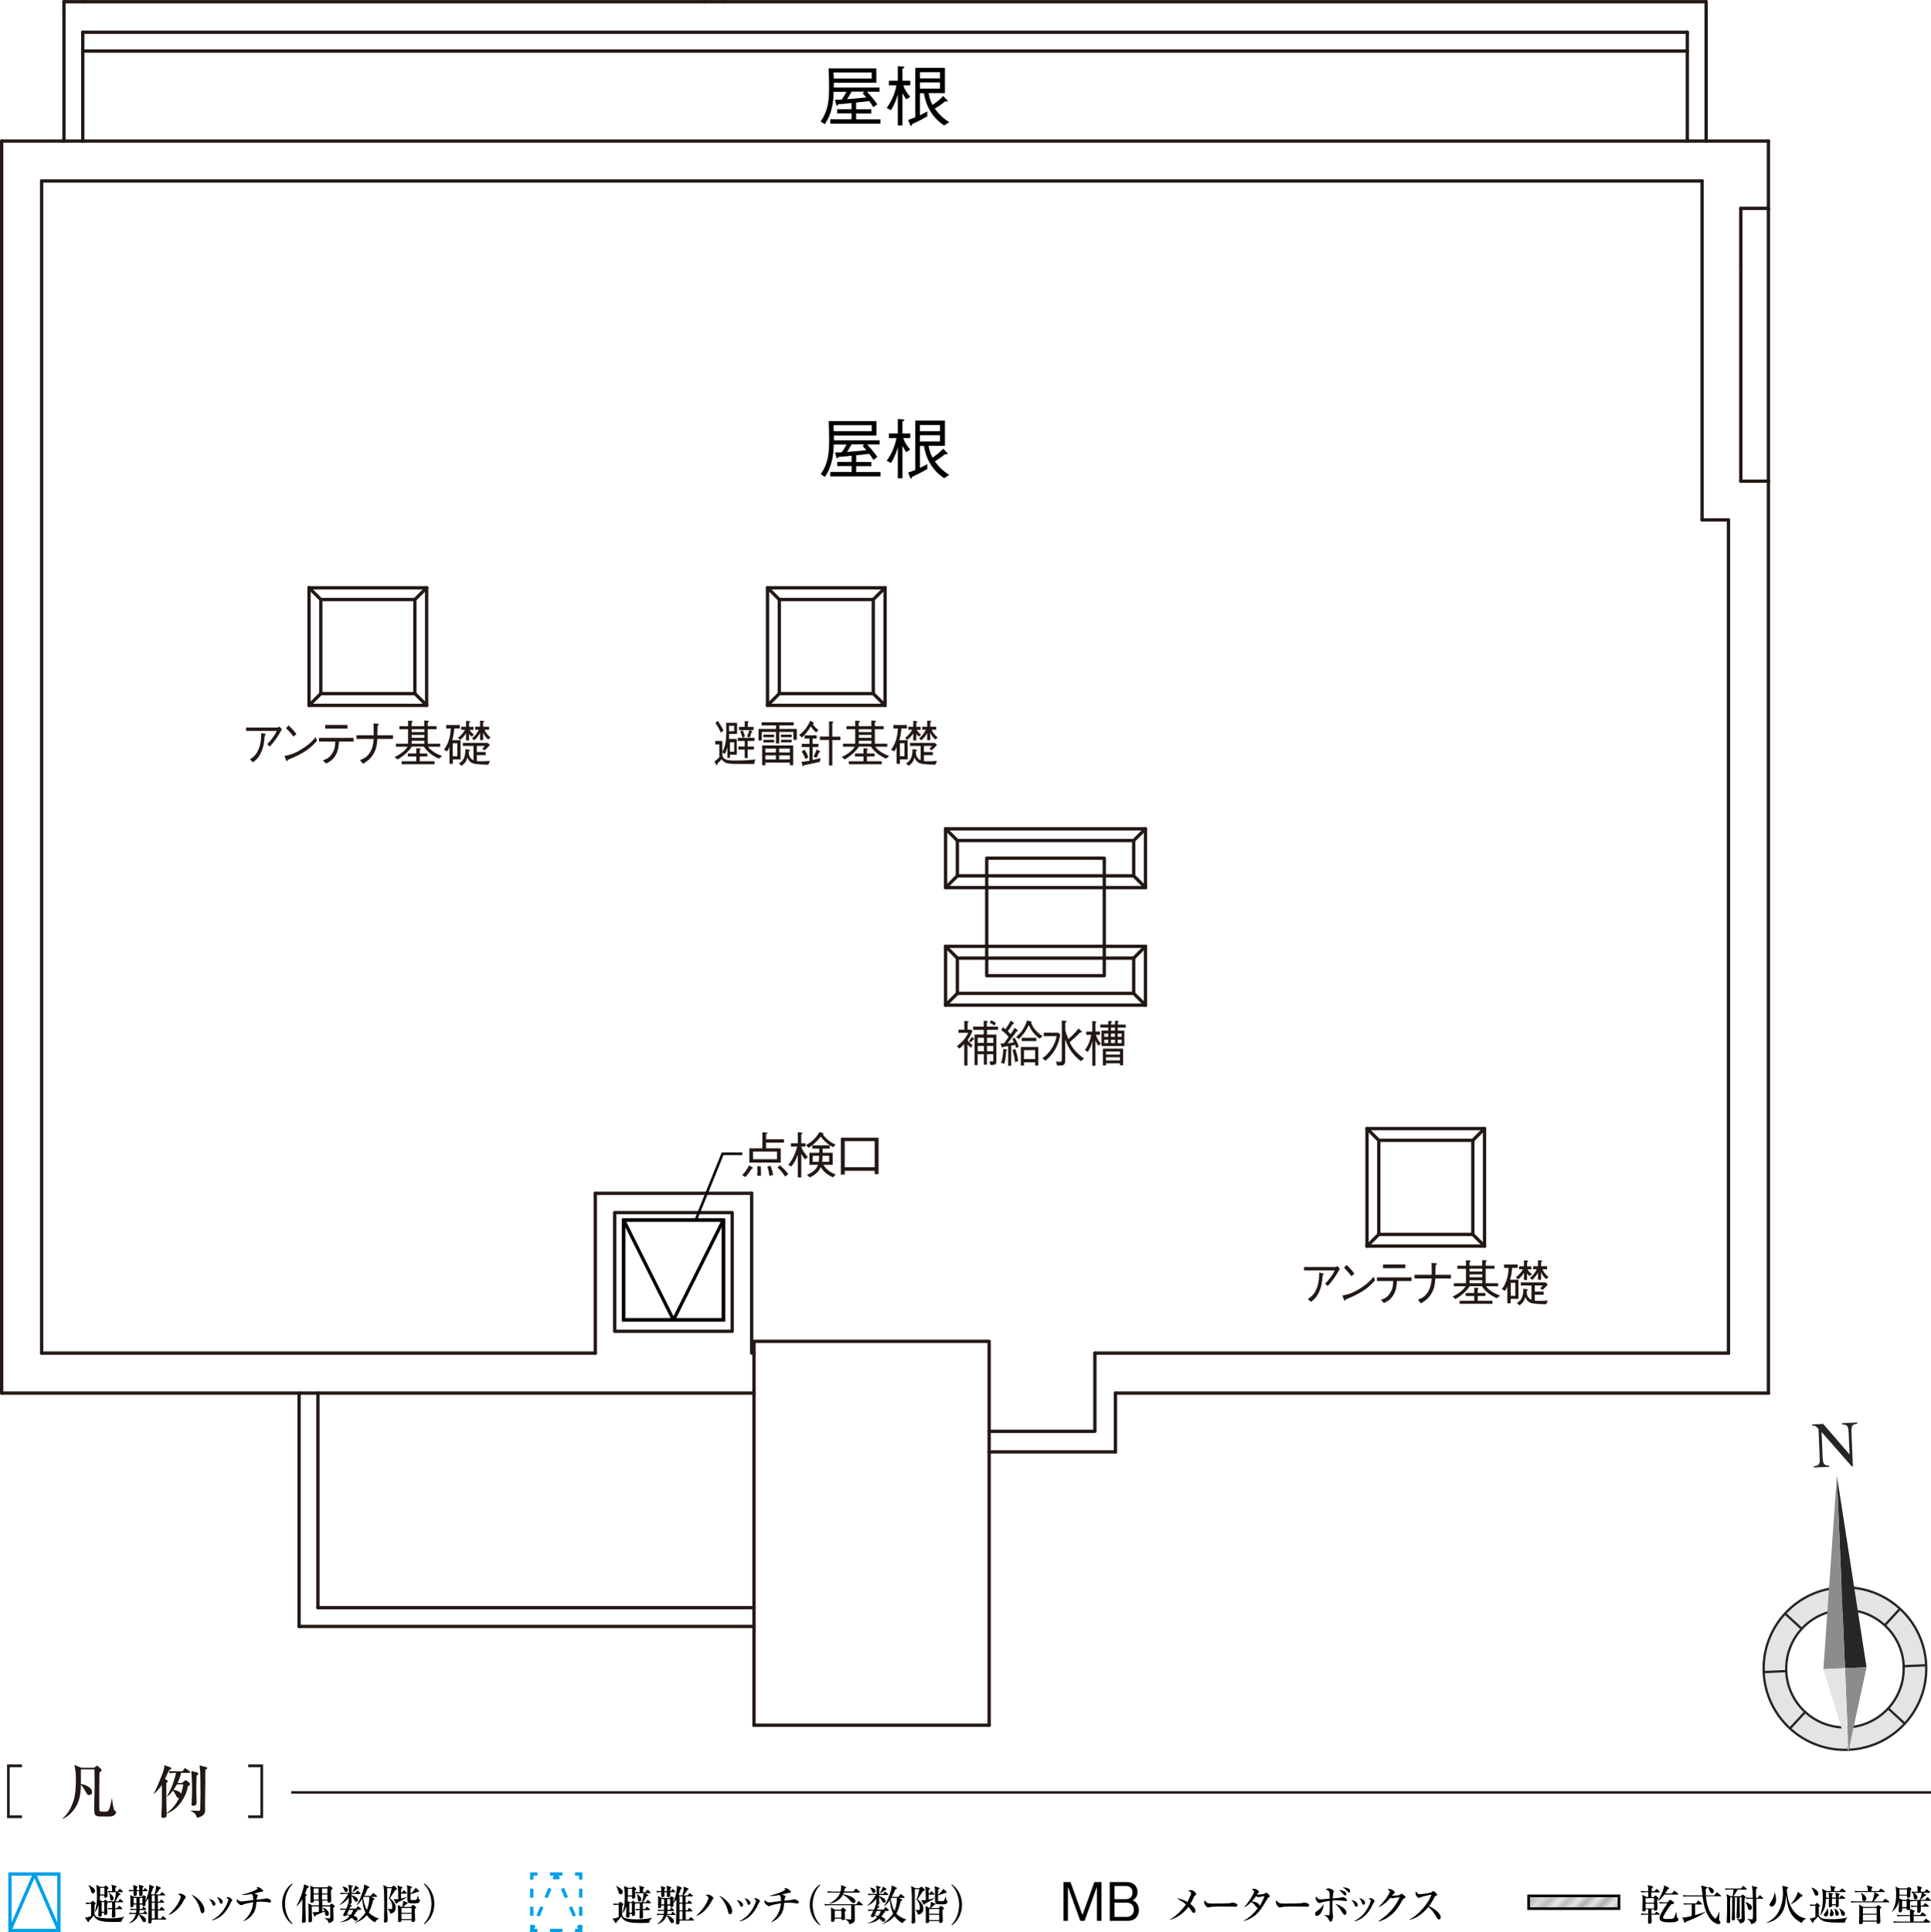 <?xml version="1.0" encoding="UTF-8"?>
<svg id="_レイヤー_1" data-name="レイヤー_1" xmlns="http://www.w3.org/2000/svg" width="82.13mm" height="82.17mm" xmlns:xlink="http://www.w3.org/1999/xlink" viewBox="0 0 232.82 232.92">
  <defs>
    <style>
      .cls-1, .cls-2, .cls-3, .cls-4, .cls-5, .cls-6, .cls-7, .cls-8, .cls-9, .cls-10, .cls-11, .cls-12, .cls-13, .cls-14 {
        fill: none;
      }

      .cls-15 {
        fill: #262626;
      }

      .cls-2, .cls-5, .cls-7, .cls-9, .cls-10, .cls-13, .cls-14 {
        stroke-width: .4px;
      }

      .cls-2, .cls-7, .cls-10, .cls-13, .cls-14 {
        stroke: #00a0e9;
      }

      .cls-16 {
        fill: url(#Unnamed_Pattern);
      }

      .cls-3, .cls-17, .cls-18 {
        stroke: #262626;
      }

      .cls-3, .cls-17, .cls-18, .cls-12 {
        stroke-width: .28px;
      }

      .cls-4 {
        stroke-width: .23px;
      }

      .cls-4, .cls-5, .cls-6 {
        stroke: #231815;
      }

      .cls-4, .cls-6 {
        stroke-miterlimit: 10;
      }

      .cls-5, .cls-11 {
        stroke-linecap: round;
        stroke-linejoin: round;
      }

      .cls-6 {
        stroke-width: .3px;
      }

      .cls-19, .cls-18 {
        fill: #e4e4e4;
      }

      .cls-7 {
        stroke-dasharray: 1.51 1.51;
      }

      .cls-20 {
        fill: #e6e6e6;
        stroke-width: .32px;
      }

      .cls-20, .cls-8, .cls-9 {
        stroke: #000;
      }

      .cls-17 {
        fill: #fff;
      }

      .cls-8 {
        stroke-width: .31px;
      }

      .cls-10 {
        stroke-dasharray: 1.09 1.09;
      }

      .cls-21 {
        fill: #231815;
      }

      .cls-11 {
        stroke: #fff;
      }

      .cls-12 {
        stroke: #6c6c6c;
      }

      .cls-22 {
        fill: #8c8c8c;
      }

      .cls-13 {
        stroke-dasharray: 1.21 1.21;
      }

      .cls-14 {
        stroke-dasharray: 1.21 1.21;
      }
    </style>
    <pattern id="Unnamed_Pattern" data-name="Unnamed Pattern" x="0" y="0" width="25.8" height="27.78" patternTransform="translate(866.41 -7970.11) rotate(-45) scale(.8)" patternUnits="userSpaceOnUse" viewBox="0 0 25.8 27.78">
      <g>
        <rect class="cls-1" x="0" width="25.8" height="27.78"/>
        <line class="cls-4" y1=".99" x2="25.8" y2=".99"/>
        <line class="cls-4" y1="2.97" x2="25.8" y2="2.97"/>
        <line class="cls-4" y1="4.96" x2="25.8" y2="4.96"/>
        <line class="cls-4" y1="6.94" x2="25.8" y2="6.94"/>
        <line class="cls-4" y1="8.93" x2="25.8" y2="8.93"/>
        <line class="cls-4" y1="10.91" x2="25.8" y2="10.91"/>
        <line class="cls-4" y1="12.9" x2="25.8" y2="12.9"/>
        <line class="cls-4" y1="14.88" x2="25.8" y2="14.88"/>
        <line class="cls-4" y1="16.87" x2="25.8" y2="16.87"/>
        <line class="cls-4" y1="18.85" x2="25.8" y2="18.85"/>
        <line class="cls-4" y1="20.83" x2="25.8" y2="20.83"/>
        <line class="cls-4" y1="22.82" x2="25.8" y2="22.82"/>
        <line class="cls-4" y1="24.8" x2="25.8" y2="24.8"/>
        <line class="cls-4" y1="26.79" x2="25.8" y2="26.79"/>
        <rect class="cls-1" x="0" width="25.8" height="27.78"/>
      </g>
    </pattern>
  </defs>
  <g>
    <g>
      <path class="cls-21" d="M.85,219.18v-6.47h1.8v.33h-1.48v5.81h1.48v.33H.85Z"/>
      <path class="cls-21" d="M11.3,213.14l.3-.22s.08-.06.11-.06c.02,0,.06.03.1.06l.39.36s.06.06.06.11c0,.04-.04.09-.08.12-.06.05-.11.11-.19.18-.02.7-.02,2.75-.02,3.61,0,.38,0,.89.04.99.03.08.09.09.18.1.14,0,.31.01.44.01.25,0,.37,0,.5-.24.14-.24.29-1,.34-1.32h.04c.06.53.16,1.25.29,1.4.02.03.09.07.14.12.03.02.05.09.05.12,0,.18-.24.51-.8.51-1.04,0-1.16,0-1.26-.01-.57-.06-.57-.34-.57-1.12,0-.4.05-2.19.05-2.55,0-.29-.02-1.59-.02-1.86v-.15h-1.64v1.29c0,.24,0,.41,0,.48.32.02,1.35.33,1.35.98,0,.27-.22.35-.35.35-.2,0-.23-.05-.49-.52-.09-.18-.31-.54-.51-.72-.02,1.25-.19,2.17-.88,3.05-.29.38-.73.83-1.34,1.06l-.02-.04c.62-.44,1.08-1.31,1.35-2.13.1-.32.29-.9.29-2.78,0-.14,0-.82-.18-1.56l.82.35h1.53Z"/>
      <path class="cls-21" d="M20.09,214.58c.12.07.14.08.14.13,0,.06-.01.08-.18.24,0,.5,0,2.51.04,3.6,0,.09,0,.25,0,.26,0,.34-.29.34-.39.34-.06,0-.26,0-.25-.2,0-.04,0-.19.01-.26.06-.67.06-1.77.06-2.19,0-.75,0-.91-.01-1.33-.16.24-.41.59-.9,1.06l-.06-.04c.32-.52.97-2.17,1.1-2.56.17-.48.17-.63.16-.84l.72.26c.07.03.13.06.13.13,0,.09-.09.13-.27.2-.03.06-.47,1-.51,1.09l.21.11ZM22.22,214.71c.07-.06.11-.1.17-.1.04,0,.11.04.14.06l.32.27s.07.08.07.13c0,.15-.21.25-.27.28-.19,1.23-1.14,2.75-2.52,3.28l-.02-.06c.65-.46,1.13-1.1,1.48-1.81-.14,0-.24-.06-.29-.16-.21-.39-.23-.44-.44-.75-.13.17-.39.51-.69.72l-.04-.03c.72-1.17,1.04-2.55,1.1-2.82-.47,0-.62.02-.77.05l-.11-.27c.44.04.94.04,1.02.04h.62l.22-.29c.05-.07.07-.09.11-.09.02,0,.12.06.15.09l.39.28s.07.06.07.11c0,.07-.05.08-.11.08h-.98c-.15.67-.36,1.07-.44,1.23h.54l.26-.23ZM21.33,215.11c-.08.14-.17.3-.4.64.5.14.8.23.88.51.05-.12.2-.51.29-1.15h-.76ZM24.8,213.01c.13.04.18.08.18.14,0,.11-.11.14-.22.18-.01.19-.01.32-.01.56,0,.19,0,1.06,0,1.24,0,.39-.03,2.11-.03,2.46,0,.1.01.55.01.65,0,.65-.58.8-.98.9-.1-.36-.19-.55-.75-.83v-.04c.09,0,.87.03.88.03.24,0,.26-.04.26-.18,0-.25.03-1.34.03-1.59,0-.37-.01-2.88-.04-3.08-.02-.21-.05-.48-.07-.63l.72.19ZM23.73,213.65s.17.06.17.17c0,.1-.03.12-.19.22-.03.5-.04,1-.04,1.88,0,.39.03,1.03.03,1.42,0,.33-.32.36-.38.36-.11,0-.24-.05-.24-.17,0-.04.02-.19.03-.22.04-.7.05-1.64.05-1.87,0-.41-.05-1.3-.09-1.94l.66.16Z"/>
      <path class="cls-21" d="M29.92,219.18v-.33h1.48v-5.81h-1.48v-.33h1.8v6.47h-1.8Z"/>
    </g>
    <line class="cls-6" x1="35.11" y1="216.08" x2="232.82" y2="216.08"/>
    <g>
      <path d="M10.32,229.35c.23.02.37.03.6.03l.18-.18s.05-.05.08-.05c.03,0,.04.01.07.04l.2.16c.05.04.08.07.08.11,0,.06-.05.1-.13.16,0,.02-.03,1.02,0,1.14.07.24.26.32.37.36.31.1.91.14,1.32.14.54,0,1.37-.04,1.88-.19v.04c-.21.18-.25.28-.34.57-.16,0-.43.02-.84.02-1.35,0-2.15-.05-2.49-.79-.11.18-.42.52-.55.62-.01.14-.04.18-.09.18-.04,0-.07-.04-.1-.07l-.33-.49c.17.01.32.02.75-.17,0-.11,0-.62,0-.7,0-.18,0-.61,0-.77-.3,0-.42,0-.57.04l-.09-.19ZM10.68,227.24c.35.18.78.4.78.72,0,.11-.08.28-.24.28-.18,0-.22-.12-.31-.44-.05-.17-.15-.41-.25-.53l.03-.04ZM12.26,230.59c0,.07.01.11.01.18,0,.13,0,.29-.23.29-.2,0-.2-.13-.2-.18,0-.06.02-.33.03-.39.01-.3.02-.64.02-.83-.16.44-.28.66-.43.81l-.04-.03c.24-.6.27-1.34.27-1.78,0-.71-.02-.91-.08-1.42l.5.22h.45l.13-.12s.05-.05.07-.05c.02,0,.04.03.07.05l.19.17s.07.06.07.09c0,.06-.04.09-.15.17,0,.11.02.62.02.75,0,.22-.16.26-.25.26-.12,0-.16-.07-.14-.27h-.52c0,.16,0,.36-.03.52l.25.16h.23l.13-.13s.06-.05.08-.05c.02,0,.04.01.06.04l.21.17s.06.06.06.1c0,.04-.01.05-.13.15,0,.06,0,.35,0,.42,0,.09.03.53.03.63,0,.13,0,.34-.23.34-.17,0-.16-.07-.15-.26h-.31ZM12.59,228.38v-.8h-.51c0,.06-.01.74-.01.8h.52ZM12.57,230.46v-1.16h-.32v1.16h.32ZM14.19,227.97l.19-.21s.06-.07.08-.07c.03,0,.07.04.09.06l.22.21s.05.05.05.08c0,.05-.04.06-.08.06h-.61l.3.15s.11.06.11.11c0,.08-.11.1-.19.11-.19.32-.35.6-.44.73h.34l.15-.2c.04-.05.05-.07.08-.07.04,0,.07.03.1.06l.22.2s.05.04.05.08c0,.05-.04.05-.08.05h-.89c0,.11,0,.6.01.7h.25l.16-.2c.04-.06.06-.07.08-.07.03,0,.07.04.09.06l.23.2s.05.04.05.08c0,.04-.04.06-.08.06h-.78c0,.12.03.68.03.79,0,.17-.13.23-.27.23-.15,0-.17-.07-.17-.16,0-.14.04-.74.04-.86-.15,0-.29,0-.43.04l-.09-.19c.17.01.3.02.52.03v-.7c-.18,0-.27.02-.4.04l-.08-.19c.33.03.71.03.72.03.16-.44.22-.91.21-1.1h-.35c-.31,0-.42.01-.55.04l-.08-.19c.16.02.3.03.53.03,0-.06,0-.48-.08-.78l.52.14c.05.02.1.04.1.09,0,.04-.03.07-.15.13v.43h.26ZM13.17,228.2c.19.13.52.37.52.67,0,.14-.11.25-.23.25-.15,0-.16-.08-.2-.4-.04-.3-.06-.37-.11-.49l.02-.03Z"/>
      <path d="M16.8,227.86c0-.29-.03-.44-.06-.65l.45.13c.09.03.12.04.12.08,0,.04-.03.06-.06.09-.04.04-.05.04-.07.07v.29h.1l.12-.18s.04-.07.08-.07.07.03.09.06l.19.18s.05.05.05.08c0,.05-.04.05-.08.05h-.55c0,.07,0,.37,0,.42,0,.17-.22.17-.23.17-.17,0-.17-.11-.17-.17,0-.07,0-.37,0-.43h-.3c0,.07,0,.4,0,.45-.02.13-.19.15-.24.15-.14,0-.14-.12-.14-.19,0-.06,0-.35,0-.41-.31,0-.36,0-.51.04l-.09-.19c.09,0,.48.03.6.03-.01-.33-.02-.38-.06-.62l.44.14c.08.03.11.05.11.08,0,.05-.08.11-.11.13v.27h.3ZM16.19,230.72c-.31,0-.42.02-.55.04l-.08-.19c.24.03.48.03.72.03h.12c.04-.16.04-.24.04-.36h-.13c-.31,0-.42,0-.55.03l-.09-.18c.32.03.67.03.77.03v-.53s-.34,0-.34,0c.01.14.02.33-.25.33-.11,0-.13-.07-.13-.15,0-.11,0-.57,0-.66,0-.29,0-.46-.03-.66l.48.23h.94l.14-.15s.05-.06.08-.06.06.03.08.05l.17.12s.06.04.06.07c0,.04-.03.06-.09.1,0,.07,0,.13,0,.37.19-.4.48-1.33.44-1.99l.47.2c.09.04.11.07.11.11,0,.05-.03.07-.13.12-.1.32-.18.52-.25.67l.09.08h.36c.07-.22.17-.68.17-.94,0-.06,0-.08-.01-.12l.55.23s.05.04.05.07c0,.04-.04.07-.15.1-.12.19-.26.42-.48.67h.52l.15-.21s.05-.06.08-.06c.03,0,.05.02.09.05l.26.21s.05.05.05.08c0,.05-.04.05-.08.05h-.81v.76h.19l.16-.2s.05-.07.08-.07.07.03.09.06l.2.2s.05.05.05.08c0,.05-.05.05-.08.05h-.69v.8h.21l.15-.23s.05-.07.08-.07c.04,0,.08.04.09.06l.24.23s.05.05.05.08c0,.05-.04.06-.08.06h-.73v.98h.35l.18-.23s.05-.07.08-.07.07.03.09.06l.26.23s.04.05.04.08c0,.05-.04.05-.08.05h-1.67c0,.3,0,.47-.26.47-.16,0-.16-.13-.16-.17,0-.25.02-1.39.03-1.62,0-.41,0-.95,0-1.24-.17.25-.27.36-.35.44,0,.12,0,.33,0,.37-.04.1-.16.13-.23.13-.14,0-.14-.06-.14-.12v-.07h-.34c0,.12,0,.43,0,.53h.27l.12-.21c.03-.05.05-.07.08-.07.02,0,.04,0,.09.06l.19.21s.04.05.04.08c0,.04-.04.06-.08.06h-.72c0,.14-.02.24-.05.36h.49l.11-.21s.04-.06.07-.06c.04,0,.07.03.09.05l.19.21s.05.05.05.08c0,.04-.04.05-.08.05h-.96v.02c.39.13.87.4.87.72,0,.16-.12.24-.22.24-.13,0-.15-.04-.31-.33-.26-.46-.29-.51-.36-.57-.14.38-.46.85-1.13,1.03v-.04c.4-.27.66-.6.79-1.07h-.18ZM16.45,229.46v-.65h-.34v.65h.34ZM16.83,228.81v.65h.34v-.65h-.34ZM18.3,228.49v.76h.36v-.76h-.36ZM18.3,229.37v.8h.36v-.8h-.36ZM18.3,231.27h.36v-.98h-.36v.98Z"/>
      <path d="M22.29,228.88s-.05.06-.09.14c-.34.64-.93,1.5-1.84,1.83l-.02-.04c1.13-1.03,1.45-1.97,1.45-2.13s-.16-.25-.32-.33c.05-.04.09-.07.23-.07.37,0,.7.31.7.44,0,.04-.05.08-.11.15ZM24.59,230.53c-.05.07-.12.11-.19.11-.16,0-.2-.17-.23-.29-.16-.75-.56-1.43-1.11-1.97.93.42,1.59,1.26,1.59,1.89,0,.05,0,.17-.06.26Z"/>
      <path d="M25.96,229.53c0,.13-.07.21-.16.21-.13,0-.18-.12-.23-.25-.08-.19-.22-.4-.37-.56.4.06.77.32.77.61ZM25.57,231.45c1.51-.72,1.97-2.38,1.97-2.44,0-.1-.16-.2-.27-.26.06-.02.14-.04.23-.04.23,0,.51.27.51.35,0,.03,0,.04-.11.16-.03.03-.25.51-.3.6-.69,1.25-1.49,1.54-2.02,1.69v-.04ZM26.84,229.29c0,.1-.05.21-.17.21s-.14-.06-.22-.29c-.05-.14-.14-.32-.3-.53.46.13.7.39.7.6Z"/>
      <path d="M32.54,229.35c-.08,0-.45-.06-.52-.07-.21-.02-.4-.03-.57-.03s-.34,0-.53.02c-.07.68-.11,1.11-.58,1.65-.27.32-.56.51-.95.67l-.03-.03c.53-.46,1.05-1.05,1.17-2.24-.24.04-.99.16-1.28.3-.09.04-.1.05-.14.05-.15,0-.3-.13-.36-.19-.16-.14-.21-.21-.21-.41,0-.06.01-.1.02-.15.18.19.3.3.55.3.18,0,.46-.04.51-.05.26-.04.76-.1.91-.12,0-.54-.07-.61-.19-.73-.44.09-.75.14-1.16.12v-.04c.3-.06,1.08-.25,1.78-.63.05-.03.08-.06.08-.12,0-.04,0-.05-.12-.14.06-.01.08-.02.11-.02.33,0,.69.35.69.47,0,.09-.08.11-.15.11-.12,0-.13,0-.16,0-.21.05-.54.14-.75.19.06.03.29.12.35.15.01,0,.07.04.07.09,0,.04-.01.06-.06.14-.05.09-.06.17-.08.38.3-.03.82-.09.92-.11.04,0,.22-.07.26-.07.18,0,.56.18.56.35,0,.04-.03.16-.14.16Z"/>
      <path d="M35.23,231.97c-.64-.41-1.22-1.33-1.22-2.46s.58-2.05,1.22-2.46l.05.07c-.53.49-.92,1.42-.92,2.39s.39,1.9.92,2.39l-.05.07Z"/>
      <path d="M36.88,228.33c.06.02.1.04.1.09s-.04.09-.14.15c-.01.15-.02.32-.02.78,0,.02,0,.72.02,1.23,0,.33.03.96.03.98,0,.17-.12.25-.29.25-.12,0-.18-.07-.18-.18,0-.05.05-.92.05-1.06v-1.62c-.1.17-.26.43-.66.85l-.04-.02c.38-.72.72-1.62.89-2.41,0-.05.02-.12,0-.22l.51.21s.08.03.08.1c0,.1-.15.13-.19.14-.05.14-.1.27-.27.69l.11.04ZM39.71,229.71l.17-.16s.07-.07.09-.07c.02,0,.06.02.1.05l.21.16s.08.06.08.11-.04.08-.18.19c0,.08,0,.24,0,.28,0,.16.03.96.03,1,0,.34-.13.44-.58.57-.09-.41-.33-.48-.5-.54v-.04c.14,0,.54,0,.62,0,.05-.01.06-.06.06-.17,0-.2,0-1.08,0-1.26h-.95v.58l.24-.04c-.05-.11-.07-.16-.18-.36l.03-.03c.44.14.7.46.7.73,0,.08-.03.25-.23.25-.13,0-.19-.07-.22-.21,0-.05-.06-.26-.07-.31-.17.08-.92.39-1.07.46-.04.11-.06.16-.1.16-.04,0-.06-.04-.08-.09l-.2-.45c.05,0,.14.01.17.01.08,0,.31-.03.59-.07v-.64h-.85c0,.14,0,.27,0,.48,0,.19.03,1.05.03,1.22,0,.14-.14.23-.26.23s-.17-.08-.17-.22c0-.11.01-.58.01-.68,0-.31,0-1.15-.04-1.38l.5.22h.78v-.57h-.6c0,.1.01.27-.27.27-.15,0-.15-.09-.15-.15,0-.11.02-.59.02-.69,0-.3-.01-.99-.05-1.23l.48.2h1.59l.13-.13s.07-.06.1-.06c.03,0,.05.01.09.04l.26.18s.06.05.06.09c0,.06-.11.14-.2.21-.01.2.03,1.09.03,1.28,0,.17-.1.24-.27.24s-.17-.15-.16-.25h-.64v.57h.88ZM37.81,227.66v.6h.6v-.6h-.6ZM37.81,228.38v.63h.6v-.63h-.6ZM38.82,227.66v.6h.65v-.6h-.65ZM38.82,228.38v.63h.65v-.63h-.65Z"/>
      <path d="M43.49,230.24h-.58l.1.03s.09.04.09.08c0,.06-.09.09-.14.11-.11.2-.21.35-.33.49.25.09.47.17.47.39,0,.13-.08.22-.19.22-.1,0-.18-.06-.24-.13-.12-.13-.13-.14-.26-.24-.08.07-.54.5-1.41.54v-.03c.57-.11,1-.54,1.15-.71-.18-.11-.27-.16-.32-.18-.06.13-.08.18-.21.18-.03,0-.25,0-.25-.12,0-.05.01-.06.09-.2.04-.07.19-.39.23-.45-.31,0-.44,0-.6.04l-.08-.19c.3.03.65.03.74.03.13-.28.19-.44.21-.65l.09.05s-.03-.07-.03-.12c0-.1.03-.52.03-.61-.27.37-.76.76-1.09.86l-.02-.03c.41-.27.92-1.05,1.04-1.28h-.34c-.31,0-.42.01-.55.04l-.08-.19c.3.03.67.03.72.03h.35c0-.47-.03-.81-.07-1l.47.13s.07.02.07.07c0,.05-.05.07-.16.12,0,.07,0,.45-.01.68h.48l.16-.21c.05-.06.06-.07.08-.07.04,0,.09.05.09.06l.23.21s.05.05.05.08c0,.05-.05.06-.08.06h-1.02v.14c.21.05.79.26.79.59,0,.11-.06.2-.18.2s-.16-.07-.25-.21c-.2-.33-.29-.42-.36-.49,0,.12.03.65.03.76,0,.21-.18.22-.23.22-.03,0-.06,0-.09-.02l.29.17s.04.05.04.07c0,.04-.02.05-.19.11-.03.05-.03.07-.1.22h.79l.17-.22c.04-.05.06-.07.08-.07.03,0,.08.04.09.06l.25.22s.05.05.05.08c0,.05-.05.05-.08.05ZM41.72,228.09c-.11,0-.16-.09-.2-.21-.04-.1-.1-.26-.24-.44v-.02c.21.03.66.13.66.42,0,.1-.06.25-.21.25ZM42.07,230.24c-.08.18-.16.36-.23.53.09.01.21.03.42.08.13-.16.24-.35.33-.61h-.53ZM43.2,227.7s-.05,0-.08,0c-.11.1-.55.39-.63.41h-.03c.24-.4.26-.45.37-.8l.39.23s.05.05.05.1c0,.05-.05.07-.07.07ZM45.19,231.73c-.23-.13-.62-.35-.96-.86-.29.36-.87.79-1.46.95l-.02-.04c.54-.17,1.19-1.02,1.31-1.21-.19-.41-.36-.95-.39-1.64-.13.2-.39.57-.64.75l-.04-.03c.35-.42.76-1.62.85-1.96.04-.16.05-.3.07-.52l.58.28s.04.03.04.06c0,.08-.13.12-.2.13-.08.21-.19.51-.43.91h.79l.22-.27s.05-.07.08-.07.06.02.1.06l.33.27s.05.04.05.08c0,.05-.04.05-.08.05h-.64l.38.2s.04.03.04.06c0,.04-.1.09-.19.13-.13.6-.33,1.18-.52,1.5.23.26.62.53,1.21.73v.04c-.23.08-.27.13-.48.41ZM43.84,228.67c-.05.08-.05.09-.07.12.05.29.18,1,.46,1.45.06-.14.29-.69.3-1.57h-.69Z"/>
      <path d="M47.64,227.88c-.21.32-.51.79-.63.95.55.46.7.75.7,1.14,0,.64-.5.7-.67.72-.03-.14-.07-.36-.27-.51v-.06c.11.01.22.03.35.03.1,0,.17-.02.17-.31,0-.25-.09-.67-.41-.97.19-.44.28-.89.35-1.25h-.55c0,.35,0,1.87,0,2.17,0,.29,0,.59.05,1.57,0,.09,0,.15,0,.16,0,.18-.16.25-.29.25-.1,0-.16-.06-.16-.16,0-.04.03-.23.03-.26.02-.37.01-1.7.01-2.23,0-1.16-.04-1.45-.1-1.88l.52.26h.5l.12-.12s.06-.06.1-.06c.02,0,.03,0,.09.05l.27.24s.04.07.04.09c0,.09-.06.11-.21.18ZM48.43,229.09c-.17.09-.42.22-.51.27-.02.05-.05.13-.12.13-.02,0-.06-.02-.08-.06l-.27-.5c.08.01.15.03.29.03.1,0,.19-.01.28-.03,0-.68-.02-1.36-.09-1.63l.5.17c.07.03.09.04.09.08,0,.06-.04.08-.16.17v.43h.1l.15-.21s.05-.06.08-.06c.04,0,.07.03.09.06l.22.2s.04.06.04.08c0,.05-.04.06-.08.06h-.61v.59c.22-.05.46-.1.67-.17v.04c-.1.08-.29.2-.6.36ZM50.02,230.11v.46c0,.14.03.72.03.85s-.04.28-.29.28c-.14,0-.14-.05-.14-.23h-1.22c0,.1,0,.24-.23.24-.16,0-.17-.05-.17-.14,0-.14,0-.91,0-.92,0-.2-.02-.85-.04-1l.48.24h.05c.06-.18.11-.47.11-.6,0-.05,0-.09-.02-.15l.54.22s.05.03.05.05c0,.03-.02.07-.16.11-.07.05-.33.31-.39.37h.93l.14-.19s.05-.06.11-.06c.04,0,.07.03.09.04l.22.16c.05.04.06.08.06.1,0,.06-.04.09-.16.17ZM49.62,230.02h-1.22v.57h1.22v-.57ZM49.62,230.71h-1.22v.64h1.22v-.64ZM50.56,229.31c-.09.11-.23.14-.53.14-.7,0-.77,0-.86-.15-.06-.09-.06-.49-.06-.66,0-.15,0-.81,0-.95,0-.2-.04-.31-.07-.43l.56.18s.06.03.06.07c0,.05-.03.08-.17.16,0,.1,0,.53,0,.62.08-.06.47-.39.63-.72l.37.33s.04.05.04.09c0,.09-.1.09-.18.08-.14.05-.74.26-.86.29,0,.06-.01.47,0,.58,0,.11.05.12.38.12s.39,0,.5-.54h.04c.01.14.05.4.13.46.07.05.09.06.09.12,0,.06-.03.12-.07.18Z"/>
      <path d="M51.15,231.97l-.05-.07c.53-.49.92-1.42.92-2.39s-.39-1.9-.92-2.39l.05-.07c.63.41,1.22,1.33,1.22,2.46s-.58,2.05-1.22,2.46Z"/>
    </g>
    <rect class="cls-2" x=".75" y="226.37" width="6.8" height="5.9" transform="translate(233.47 225.17) rotate(90)"/>
    <line class="cls-2" x1="1.2" y1="232.72" x2="4.15" y2="225.92"/>
    <line class="cls-2" x1="4.15" y1="225.92" x2="7.1" y2="232.72"/>
    <g>
      <path d="M144.11,228.48c-.1.08-.14.15-.2.29-.17.4-.33.65-.39.75.11.09.62.48.62.84,0,.12-.09.25-.21.25-.11,0-.15-.07-.26-.24-.13-.18-.22-.32-.38-.5-.57.8-1.45,1.36-2.22,1.57l-.03-.04c.56-.24,1.49-1.12,1.95-1.82-.36-.31-.79-.56-1.11-.74.34.04.71.12,1.29.45.01-.03.45-.88.45-1.04,0-.17-.23-.25-.36-.3.1-.04.21-.09.34-.09.26,0,.62.3.62.47,0,.08-.04.11-.12.16Z"/>
      <path d="M148.87,229.86c-.08,0-.21,0-.31-.01-.1,0-1.34-.02-1.42-.02-.29,0-1.07.02-1.31.08-.09.03-.13.04-.17.04-.19,0-.47-.4-.47-.61,0-.07.02-.15.08-.28.18.36.3.42.9.42.29,0,2.06,0,2.23-.07.08-.03.14-.05.2-.05,0,0,.6.05.6.32,0,.09-.1.19-.34.19Z"/>
      <path d="M152.99,228.72c-.11.05-.12.05-.32.41-.84,1.49-1.33,1.79-1.72,2.03-.45.29-.83.38-.99.42v-.04c.71-.38,1.25-.91,1.7-1.51-.08-.03-.17-.13-.18-.15-.36-.43-.39-.46-.61-.59-.23.24-.52.49-.87.65v-.03c.54-.55,1.21-1.65,1.21-1.86,0-.17-.18-.23-.31-.27.07-.04.15-.09.27-.09.29,0,.62.24.62.37,0,.05-.02.06-.12.17-.05.05-.1.12-.13.17.23.02.76-.05.89-.1.04-.01.22-.14.27-.14.06,0,.42.36.42.45,0,.05-.02.05-.14.1ZM151.71,228.7s-.1,0-.27-.12c-.28.4-.49.63-.5.65.23.01.87.1.93.54.39-.61.53-1.01.59-1.19-.6.11-.67.12-.74.12Z"/>
      <path d="M157.52,229.86c-.08,0-.21,0-.31-.01-.1,0-1.34-.02-1.42-.02-.29,0-1.07.02-1.31.08-.09.03-.13.04-.17.04-.19,0-.47-.4-.47-.61,0-.07.02-.15.08-.28.18.36.3.42.9.42.29,0,2.06,0,2.23-.07.08-.03.14-.05.2-.05,0,0,.6.05.6.32,0,.09-.1.19-.34.19Z"/>
      <path d="M158.77,230.97c-.08,0-.22-.07-.22-.23,0-.2.18-.32.33-.42.31-.2.54-.49.74-.8-.09.86-.5,1.45-.84,1.45ZM162.24,229.17c-.07,0-.38-.05-.44-.05-.08,0-.41-.03-.74-.03-.19,0-.32.01-.4.02-.01.18-.01,1.15.02,1.45,0,.05.04.43.04.44,0,.07,0,.23-.08.45-.05.14-.1.21-.21.21-.1,0-.11-.03-.24-.28-.11-.22-.18-.27-.52-.52v-.03c.09.02.31.07.47.07.13,0,.14-.02.15-.04.01-.03.04-.32.04-.88,0-.25,0-.45,0-.83-.2.03-.92.13-1.05.22-.08.06-.14.06-.16.06-.22,0-.49-.38-.49-.6,0-.07.02-.14.04-.23.04.06.25.38.51.38.06,0,1.01-.09,1.15-.1-.02-.63-.02-.75-.08-.85-.07-.12-.15-.15-.41-.24.07-.06.17-.14.35-.14.25,0,.63.21.63.36,0,.04-.02.09-.06.19-.04.09-.06.53-.07.66.21-.01.87-.07,1.03-.12.06-.02.1-.04.16-.04.14,0,.51.14.51.36,0,.13-.07.13-.12.13ZM162.14,230.85c-.1,0-.14-.05-.41-.47-.37-.57-.6-.75-.74-.86.41.06,1.35.56,1.35,1.04,0,.16-.11.29-.2.29ZM162.19,228.5c-.09,0-.15-.08-.24-.17-.19-.21-.3-.33-.52-.48.24,0,.91.11.91.5,0,.13-.11.16-.15.16ZM162.66,228.14c-.09,0-.12-.03-.34-.28-.15-.17-.34-.27-.45-.33.21,0,.92.03.92.43,0,.14-.08.18-.14.18Z"/>
      <path d="M163.7,229.65c0,.13-.07.21-.16.21-.13,0-.18-.12-.23-.25-.08-.19-.22-.4-.37-.56.4.06.77.32.77.61ZM163.31,231.57c1.51-.72,1.97-2.38,1.97-2.44,0-.1-.16-.2-.27-.26.06-.02.14-.04.23-.04.23,0,.51.27.51.35,0,.03,0,.04-.11.16-.03.03-.25.51-.3.6-.69,1.25-1.49,1.54-2.02,1.69v-.04ZM164.58,229.41c0,.1-.05.21-.17.21s-.14-.06-.22-.29c-.05-.14-.14-.32-.3-.53.46.13.7.39.7.6Z"/>
      <path d="M169.36,228.83c-.15.05-.21.12-.32.32-.61,1.13-1.15,1.65-1.79,2.04-.19.12-.62.37-1.03.44l-.02-.04c1.11-.68,2.04-1.68,2.57-2.89-.12.01-.52.07-.74.11-.03,0-.11.04-.14.04-.05,0-.14-.03-.23-.09-.46.55-.68.74-1.36,1.14l-.04-.04c.69-.75.88-.99,1.16-1.47.11-.19.16-.31.16-.37,0-.06-.17-.19-.28-.25.08-.03.17-.05.25-.05.18,0,.62.23.62.41,0,.06-.01.07-.15.19-.07.06-.09.09-.19.21.13,0,.75-.03.87-.07.06-.02.27-.17.32-.17.04,0,.07.02.28.21.15.13.17.16.17.21,0,.07-.03.08-.13.11Z"/>
      <path d="M173.51,231.4c-.14,0-.21-.13-.26-.21-.39-.65-.62-.98-1.03-1.3-.78.92-1.55,1.42-2.27,1.54v-.04c1.21-.56,2.47-2.27,2.64-2.99-.02,0-1.03.19-1.3.32-.15.08-.17.08-.21.08-.08,0-.4-.23-.4-.56,0-.13.02-.17.05-.22.21.27.25.33.42.33.12,0,1.23-.1,1.44-.23.04-.03.2-.16.24-.16.07,0,.46.38.46.46,0,.06-.04.07-.2.13-.05.02-.07.06-.14.19-.34.61-.39.71-.66,1.05.62.26,1.42.87,1.42,1.33,0,.12-.05.28-.2.28Z"/>
    </g>
    <g>
      <path d="M132.26,231.56v-4.11l-1.49,4.11h-.52l-1.49-4.11v4.11h-.54v-4.67h.85l1.44,3.97,1.44-3.97h.86v4.67h-.54Z"/>
      <path d="M135.97,231.56h-2.17v-4.67h2.05c.92,0,1.3.59,1.3,1.2,0,.65-.38.88-.59,1,.17.07.36.15.54.42.16.24.22.51.22.75,0,.62-.38,1.3-1.34,1.3ZM135.72,227.36h-1.35v1.59h1.35c.52,0,.82-.28.82-.8s-.31-.79-.82-.79ZM135.78,229.37h-1.41v1.72h1.41c.49,0,.93-.25.93-.86s-.39-.86-.93-.86Z"/>
    </g>
    <g>
      <path d="M73.94,229.47c.23.02.37.03.6.03l.18-.18s.05-.05.08-.05c.03,0,.04.01.07.04l.2.16c.05.04.08.07.08.11,0,.06-.05.1-.13.16,0,.02-.03,1.02,0,1.14.07.24.26.32.37.36.31.1.91.14,1.32.14.54,0,1.37-.04,1.88-.19v.04c-.21.18-.25.28-.35.57-.16,0-.43.02-.84.02-1.35,0-2.15-.05-2.49-.79-.11.18-.42.52-.55.62-.02.14-.04.18-.09.18-.04,0-.07-.04-.1-.07l-.33-.49c.17.01.32.02.75-.17,0-.11,0-.62,0-.7,0-.18.01-.61,0-.77-.31,0-.42,0-.57.04l-.09-.19ZM74.3,227.36c.35.18.78.4.78.72,0,.11-.08.28-.24.28-.18,0-.22-.12-.31-.44-.05-.17-.15-.41-.25-.53l.03-.04ZM75.88,230.71c.01.07.02.11.02.18,0,.13,0,.29-.23.29-.2,0-.2-.13-.2-.18,0-.06.02-.33.03-.39.01-.3.02-.64.02-.83-.16.44-.28.66-.43.81l-.04-.03c.24-.6.27-1.34.27-1.78,0-.71-.02-.91-.08-1.42l.5.22h.45l.13-.12s.05-.05.07-.05c.02,0,.05.03.07.05l.19.17s.07.06.07.09c0,.06-.04.09-.15.17,0,.11.02.62.02.75,0,.22-.16.26-.25.26-.12,0-.16-.07-.14-.27h-.52c0,.16,0,.36-.03.52l.25.16h.23l.13-.13s.06-.05.08-.05c.02,0,.04.01.06.04l.21.17s.06.06.06.1c0,.04-.01.05-.13.15,0,.06,0,.35,0,.42,0,.09.03.53.03.63,0,.13,0,.34-.23.34-.17,0-.16-.07-.15-.26h-.31ZM76.21,228.5v-.8h-.51c0,.06-.01.74-.01.8h.52ZM76.19,230.58v-1.16h-.32v1.16h.32ZM77.81,228.09l.19-.21s.06-.07.08-.07c.03,0,.07.04.09.06l.22.21s.05.05.05.08c0,.05-.04.06-.08.06h-.61l.3.15s.11.06.11.11c0,.08-.11.1-.19.11-.19.32-.35.6-.44.73h.34l.15-.2c.04-.05.05-.07.08-.07.04,0,.07.03.1.06l.22.2s.05.04.05.08c0,.05-.04.05-.08.05h-.89c0,.11,0,.6.01.7h.25l.16-.2c.04-.06.06-.07.08-.07.03,0,.07.04.09.06l.23.2s.05.04.05.08c0,.04-.04.06-.08.06h-.78c0,.12.03.68.03.79,0,.17-.13.23-.27.23-.15,0-.17-.07-.17-.16,0-.14.04-.74.04-.86-.15,0-.29,0-.43.04l-.09-.19c.17.01.3.02.52.03v-.7c-.18,0-.27.01-.4.04l-.08-.19c.33.03.71.03.72.03.16-.44.22-.91.21-1.1h-.35c-.31,0-.42.01-.55.04l-.08-.19c.16.02.3.03.53.03,0-.06.01-.48-.08-.78l.52.14c.05.02.1.04.1.09,0,.04-.03.07-.15.13v.43h.26ZM76.8,228.32c.19.13.52.37.52.67,0,.14-.11.25-.23.25-.15,0-.16-.08-.2-.4-.04-.3-.06-.37-.11-.49l.02-.03Z"/>
      <path d="M80.42,227.98c0-.29-.03-.44-.06-.65l.45.13c.09.03.12.04.12.08,0,.04-.03.06-.06.09-.04.04-.05.04-.07.07v.29h.1l.12-.18s.04-.07.08-.07.07.03.09.06l.19.18s.05.05.05.08c0,.05-.04.05-.08.05h-.55c0,.07,0,.37,0,.42,0,.17-.22.17-.23.17-.17,0-.17-.11-.17-.17,0-.07.01-.37.01-.43h-.3c0,.07,0,.4,0,.45-.02.13-.19.15-.24.15-.14,0-.14-.12-.14-.19,0-.06,0-.35,0-.41-.31,0-.36,0-.51.04l-.09-.19c.09,0,.48.03.6.03-.01-.33-.02-.38-.06-.62l.44.14c.08.03.11.05.11.08,0,.05-.08.11-.11.13v.27h.3ZM79.81,230.84c-.31,0-.42.02-.55.04l-.08-.19c.24.03.48.03.72.03h.12c.04-.16.04-.24.04-.36h-.13c-.31,0-.42,0-.55.03l-.09-.18c.32.03.67.03.77.03v-.53s-.34,0-.34,0c.01.14.02.33-.25.33-.11,0-.13-.07-.13-.15,0-.11.01-.57.01-.66,0-.29-.01-.46-.03-.66l.48.23h.94l.14-.15s.05-.06.08-.06.06.03.08.05l.17.12s.06.04.06.07c0,.04-.03.06-.09.1,0,.07,0,.13,0,.37.19-.4.48-1.33.44-1.99l.47.2c.09.04.11.07.11.11,0,.05-.03.07-.13.12-.1.32-.18.52-.25.67l.09.08h.36c.07-.22.17-.68.17-.94,0-.06,0-.08-.01-.12l.55.23s.05.04.05.07c0,.04-.04.07-.15.1-.12.19-.26.42-.48.67h.52l.15-.21s.05-.06.08-.06c.03,0,.05.02.09.05l.26.21s.05.05.05.08c0,.05-.04.05-.08.05h-.81v.76h.19l.16-.2s.05-.07.08-.07.07.03.09.06l.2.2s.05.05.05.08c0,.05-.05.05-.08.05h-.69v.8h.21l.15-.23s.05-.07.08-.07c.04,0,.08.04.09.06l.24.23s.05.05.05.08c0,.05-.04.06-.08.06h-.73v.98h.35l.18-.23s.05-.07.08-.07.07.03.09.06l.26.23s.05.05.05.08c0,.05-.04.05-.08.05h-1.67c0,.3,0,.47-.26.47-.16,0-.16-.13-.16-.17,0-.25.02-1.39.03-1.62,0-.41,0-.95.01-1.24-.17.25-.27.36-.35.44,0,.12,0,.33-.01.37-.04.1-.16.13-.23.13-.14,0-.14-.06-.14-.12v-.07h-.34c0,.12,0,.43,0,.53h.27l.12-.21c.03-.05.05-.07.08-.07.02,0,.04,0,.09.06l.19.21s.05.05.05.08c0,.04-.04.06-.08.06h-.72c0,.14-.02.24-.05.36h.49l.11-.21s.04-.06.07-.06c.04,0,.07.03.09.05l.19.21s.05.05.05.08c0,.04-.04.05-.08.05h-.96v.02c.39.13.87.4.87.72,0,.16-.12.24-.22.24-.13,0-.15-.04-.31-.33-.26-.46-.29-.51-.36-.57-.14.38-.46.85-1.13,1.03v-.04c.4-.27.66-.6.79-1.07h-.18ZM80.07,229.58v-.65h-.34v.65h.34ZM80.45,228.93v.65h.34v-.65h-.34ZM81.92,228.61v.76h.36v-.76h-.36ZM81.92,229.49v.8h.36v-.8h-.36ZM81.92,231.39h.36v-.98h-.36v.98Z"/>
      <path d="M85.91,229s-.05.06-.09.14c-.34.64-.94,1.5-1.84,1.83l-.02-.04c1.13-1.03,1.45-1.97,1.45-2.13s-.16-.25-.32-.33c.05-.04.09-.07.23-.07.37,0,.7.31.7.44,0,.04-.05.08-.11.15ZM88.21,230.66c-.05.07-.12.11-.19.11-.16,0-.2-.17-.23-.29-.16-.75-.56-1.43-1.11-1.97.93.42,1.59,1.26,1.59,1.89,0,.05,0,.17-.06.26Z"/>
      <path d="M89.58,229.65c0,.13-.07.21-.16.21-.13,0-.18-.12-.23-.25-.08-.19-.22-.4-.37-.56.4.06.77.32.77.61ZM89.19,231.58c1.51-.72,1.97-2.38,1.97-2.44,0-.1-.16-.2-.27-.26.06-.02.14-.04.23-.04.23,0,.51.27.51.35,0,.03,0,.04-.11.16-.03.03-.25.51-.3.6-.69,1.25-1.49,1.54-2.02,1.69v-.04ZM90.46,229.42c0,.1-.05.21-.17.21s-.14-.06-.22-.29c-.05-.14-.14-.32-.3-.53.46.13.7.39.7.6Z"/>
      <path d="M96.17,229.47c-.08,0-.45-.06-.52-.07-.21-.02-.4-.03-.57-.03s-.35,0-.53.02c-.07.68-.11,1.11-.58,1.65-.27.32-.56.51-.95.67l-.03-.03c.53-.46,1.05-1.05,1.17-2.24-.24.04-.99.16-1.28.3-.09.04-.1.05-.14.05-.15,0-.3-.13-.36-.19-.16-.14-.21-.21-.21-.41,0-.06.01-.1.02-.15.18.19.3.3.55.3.18,0,.46-.04.51-.05.26-.04.76-.1.91-.12,0-.54-.07-.61-.19-.73-.44.09-.75.14-1.16.12v-.04c.3-.06,1.08-.25,1.78-.63.05-.03.08-.06.08-.12,0-.04-.01-.05-.12-.14.06-.01.08-.02.11-.02.33,0,.69.35.69.47,0,.09-.08.11-.15.11-.12,0-.13,0-.16,0-.21.05-.54.14-.75.19.06.03.29.12.35.15.02,0,.07.04.07.09,0,.04-.02.06-.06.14-.05.09-.06.17-.08.38.3-.03.82-.09.92-.11.04,0,.22-.07.26-.07.18,0,.56.18.56.35,0,.04-.03.16-.14.16Z"/>
      <path d="M98.85,232.09c-.64-.41-1.22-1.33-1.22-2.46s.58-2.05,1.22-2.46l.05.07c-.53.49-.92,1.42-.92,2.39s.39,1.9.92,2.39l-.05.07Z"/>
      <path d="M103.95,229.68h-.9c0,.24.01,1.46.01,1.73,0,.23-.09.44-.66.55-.04-.17-.09-.4-.51-.56v-.05c.07,0,.58.05.64.05.09,0,.1-.04.1-.1,0-.23,0-1.37,0-1.62h-2.61c-.35,0-.45.02-.55.04l-.08-.19c.24.02.48.03.72.03h3.15l.19-.3s.05-.07.08-.07c.03,0,.08.05.1.06l.34.3s.06.04.06.08c0,.05-.05.06-.08.06ZM103.61,228.16h-1.89c-.04.1-.06.14-.08.2.45.05,1.5.36,1.5.83,0,.03,0,.23-.22.23-.14,0-.17-.04-.36-.24-.31-.34-.51-.56-.95-.76-.41.8-1.19,1-1.61,1.08v-.04c.59-.31,1.09-.7,1.31-1.31h-.94c-.31,0-.42.02-.55.04l-.08-.19c.3.03.67.03.72.03h.88c.04-.12.07-.26.07-.52,0-.14,0-.16-.03-.26l.55.19s.09.04.09.08c0,.07-.09.1-.16.12-.03.14-.05.23-.1.38h1.15l.2-.27c.05-.07.07-.07.08-.07.03,0,.04,0,.1.06l.34.27s.05.05.05.08c0,.05-.05.05-.08.05ZM101.85,230.45c0,.13.02.71.02.82,0,.15-.15.21-.27.21-.14,0-.15-.12-.15-.18h-.81c0,.18,0,.39-.27.39-.17,0-.17-.15-.17-.2,0-.17,0-.91,0-1.06,0-.1-.02-.38-.03-.48l.51.26h.71l.16-.19c.05-.06.05-.06.08-.06.03,0,.06.02.08.04l.23.19s.06.04.06.08c0,.06-.05.1-.15.18ZM101.44,230.34h-.8v.84h.8v-.84Z"/>
      <path d="M107.11,230.36h-.58l.1.03s.09.04.09.08c0,.06-.09.09-.14.11-.11.2-.21.35-.33.49.25.09.47.17.47.39,0,.13-.08.22-.19.22-.1,0-.18-.06-.24-.13-.12-.13-.13-.14-.26-.24-.08.07-.54.5-1.41.54v-.03c.57-.11,1-.54,1.15-.71-.18-.11-.27-.16-.32-.18-.06.13-.08.18-.21.18-.03,0-.25,0-.25-.12,0-.05.01-.06.09-.2.04-.07.19-.39.23-.45-.31,0-.44,0-.6.04l-.08-.19c.3.03.65.03.74.03.13-.28.19-.44.21-.65l.09.05s-.03-.07-.03-.12c0-.1.03-.52.03-.61-.27.37-.76.76-1.09.86l-.02-.03c.41-.27.91-1.05,1.04-1.28h-.34c-.31,0-.42.01-.55.04l-.08-.19c.31.03.67.03.72.03h.35c.01-.47-.03-.81-.07-1l.47.13s.07.02.07.07c0,.05-.05.07-.16.12,0,.07,0,.45-.01.68h.48l.16-.21c.05-.06.06-.07.08-.07.04,0,.09.05.09.06l.23.21s.05.05.05.08c0,.05-.05.06-.08.06h-1.02v.14c.21.05.79.26.79.59,0,.11-.06.2-.18.2s-.16-.07-.25-.21c-.2-.33-.28-.42-.36-.49,0,.12.03.65.03.76,0,.21-.18.22-.23.22-.03,0-.06,0-.09-.02l.29.17s.04.05.04.07c0,.04-.02.05-.19.11-.03.05-.03.07-.1.22h.79l.17-.22c.04-.05.06-.07.08-.07.03,0,.08.04.09.06l.25.22s.05.05.05.08c0,.05-.05.05-.08.05ZM105.34,228.21c-.11,0-.16-.09-.2-.21-.04-.1-.1-.26-.24-.44v-.02c.21.03.66.13.66.42,0,.1-.06.25-.21.25ZM105.69,230.36c-.08.18-.16.36-.23.53.09.01.21.03.42.08.13-.16.24-.35.34-.61h-.53ZM106.82,227.83s-.05,0-.08,0c-.11.1-.55.39-.63.41h-.03c.24-.4.26-.45.37-.8l.39.23s.05.05.05.1c0,.05-.05.07-.07.07ZM108.81,231.85c-.23-.13-.61-.35-.96-.86-.29.36-.87.79-1.46.95l-.02-.04c.54-.17,1.19-1.02,1.31-1.21-.19-.41-.36-.95-.39-1.64-.13.2-.39.57-.65.75l-.04-.03c.35-.42.76-1.62.85-1.96.04-.16.05-.3.07-.52l.58.28s.04.03.04.06c0,.08-.13.12-.2.13-.08.21-.19.51-.43.91h.79l.22-.27s.05-.07.08-.07.06.02.1.06l.33.27s.05.04.05.08c0,.05-.04.05-.08.05h-.64l.38.2s.04.03.04.06c0,.04-.1.09-.19.13-.13.6-.33,1.18-.52,1.5.23.26.61.53,1.21.73v.04c-.23.08-.27.13-.48.41ZM107.46,228.79c-.05.08-.05.09-.07.12.05.29.18,1,.46,1.45.06-.14.28-.69.3-1.57h-.69Z"/>
      <path d="M111.26,228c-.21.32-.51.79-.63.95.55.46.7.75.7,1.14,0,.64-.5.7-.67.72-.03-.14-.07-.36-.27-.51v-.06c.11.01.22.03.35.03.1,0,.17-.02.17-.31,0-.25-.09-.67-.41-.97.19-.44.28-.89.35-1.25h-.55c0,.35,0,1.87,0,2.17,0,.29,0,.59.05,1.57,0,.09,0,.15,0,.16,0,.18-.16.25-.29.25-.1,0-.16-.06-.16-.16,0-.04.03-.23.03-.26.02-.37.02-1.7.02-2.23,0-1.16-.04-1.45-.1-1.88l.52.26h.5l.12-.12s.06-.06.1-.06c.02,0,.03,0,.09.05l.27.24s.04.07.04.09c0,.09-.06.11-.21.18ZM112.05,229.21c-.17.09-.42.22-.51.27-.02.05-.05.13-.12.13-.02,0-.06-.02-.08-.06l-.27-.5c.08.01.15.03.28.03.1,0,.19-.01.28-.03-.01-.68-.02-1.36-.09-1.63l.5.17c.07.03.09.04.09.08,0,.06-.04.08-.16.17v.43h.1l.15-.21s.05-.06.08-.06c.04,0,.07.03.09.06l.22.2s.05.06.05.08c0,.05-.04.06-.08.06h-.61v.59c.22-.05.46-.1.67-.17l.02.04c-.11.08-.3.2-.61.36ZM113.64,230.23v.46c0,.14.03.72.03.85s-.04.28-.29.28c-.14,0-.14-.05-.14-.23h-1.22c0,.1,0,.24-.23.24-.16,0-.17-.05-.17-.14,0-.14.01-.91.01-.92,0-.2-.02-.85-.04-1l.48.24h.05c.06-.18.11-.47.11-.6,0-.05,0-.09-.02-.15l.54.22s.05.03.05.05c0,.03-.02.07-.16.11-.07.05-.33.31-.39.37h.94l.14-.19s.05-.06.11-.06c.04,0,.07.03.09.04l.22.16c.05.04.06.08.06.1,0,.06-.04.09-.16.17ZM113.24,230.14h-1.22v.57h1.22v-.57ZM113.24,230.83h-1.22v.64h1.22v-.64ZM114.18,229.43c-.09.11-.23.14-.53.14-.7,0-.77,0-.86-.15-.06-.09-.06-.49-.06-.66,0-.15.01-.81,0-.94,0-.2-.04-.32-.07-.43l.56.18s.06.03.06.07c0,.05-.03.08-.17.16,0,.1-.01.53-.01.62.08-.06.47-.39.63-.72l.37.33s.04.05.04.09c0,.09-.1.09-.18.08-.14.05-.74.26-.86.29,0,.06-.01.47,0,.58,0,.11.05.12.38.12s.39,0,.5-.54h.04c.02.14.05.4.13.46.07.05.09.06.09.12,0,.06-.03.12-.07.18Z"/>
      <path d="M114.77,232.09l-.05-.07c.53-.49.92-1.42.92-2.39s-.39-1.9-.92-2.39l.05-.07c.64.41,1.22,1.33,1.22,2.46s-.58,2.05-1.22,2.46Z"/>
    </g>
    <g>
      <polyline class="cls-2" points="64.79 232.72 64.11 232.72 64.11 232.04"/>
      <line class="cls-10" x1="64.11" y1="230.95" x2="64.11" y2="227.14"/>
      <polyline class="cls-2" points="64.11 226.6 64.11 225.92 64.79 225.92"/>
      <line class="cls-7" x1="66.3" y1="225.92" x2="68.57" y2="225.92"/>
      <polyline class="cls-2" points="69.33 225.92 70.01 225.92 70.01 226.6"/>
      <line class="cls-10" x1="70.01" y1="227.68" x2="70.01" y2="231.49"/>
      <polyline class="cls-2" points="70.01 232.04 70.01 232.72 69.33 232.72"/>
      <line class="cls-7" x1="67.82" y1="232.72" x2="65.55" y2="232.72"/>
    </g>
    <g>
      <line class="cls-2" x1="64.11" y1="232.72" x2="64.38" y2="232.09"/>
      <line class="cls-13" x1="64.86" y1="230.98" x2="66.55" y2="227.1"/>
      <line class="cls-2" x1="66.79" y1="226.54" x2="67.06" y2="225.92"/>
    </g>
    <g>
      <line class="cls-2" x1="67.06" y1="225.92" x2="67.33" y2="226.54"/>
      <line class="cls-14" x1="67.81" y1="227.65" x2="69.5" y2="231.54"/>
      <line class="cls-2" x1="69.74" y1="232.09" x2="70.01" y2="232.72"/>
    </g>
    <g>
      <path d="M200.03,228.13h-.92v.57h.25l.14-.13c.06-.05.06-.06.09-.06.04,0,.07.02.1.04l.23.21s.06.06.06.1c0,.04-.02.06-.17.16,0,.13.03.91.03,1.07,0,.14-.07.25-.29.25-.12,0-.12-.06-.11-.17h-.32v.54h.38l.14-.18c.04-.05.05-.07.08-.07.01,0,.03,0,.09.05l.26.19s.05.03.05.07-.04.05-.08.05h-.92c0,.13.02.72.02.84,0,.25-.24.25-.26.25-.06,0-.18-.02-.18-.15,0-.15.03-.81.03-.94h-.25c-.31,0-.42.01-.55.04l-.09-.19c.31.03.67.03.73.03h.16c0-.09,0-.46,0-.54h-.3c0,.14,0,.27-.25.27-.09,0-.16-.04-.16-.17,0-.04.01-.24.01-.28.02-.47.02-1.01.02-1.12,0-.03-.02-.25-.03-.44l.47.26h.25v-.57h-.27c-.31,0-.42.01-.55.04l-.09-.19c.31.03.67.03.73.03h.18c0-.44-.04-.59-.08-.74l.56.15c.06.02.09.05.09.09,0,.05-.03.07-.15.13,0,.1-.02.19-.02.37h.35l.18-.21c.05-.05.06-.06.08-.06.03,0,.06.03.09.06l.24.21s.05.05.05.08c0,.05-.04.05-.08.05ZM199.43,228.83h-1.02v.54h1.02v-.54ZM199.43,229.49h-1.02v.57h1.02v-.57ZM202.27,228.39h-1.59c-.29.39-.52.59-.74.77l-.03-.04c.33-.54.57-1.08.7-1.54.04-.12.03-.17.03-.3l.54.27s.07.04.07.09c0,.06-.02.06-.17.12-.09.15-.19.32-.32.5h.84l.19-.26s.04-.07.08-.07c.03,0,.04.01.09.06l.34.26s.05.05.05.08c0,.06-.05.06-.08.06ZM202.19,231.61c-.19.13-.61.13-.94.13-.45,0-1.16-.01-1.16-.52,0-.3.39-.92.6-1.25.16-.26.35-.51.36-.52h-.37c-.31,0-.42.02-.55.04l-.08-.19c.31.03.67.03.72.03h.26l.25-.23s.08-.07.12-.07c.03,0,.09.04.12.06l.28.21s.05.05.05.09c0,.05-.03.08-.07.1-.07.04-.23.08-.31.1-.57.74-.96,1.46-.96,1.6,0,.06.02.09.08.1.14.04.49.05.61.05.4,0,.58-.03.67-.2.08-.16.18-.5.2-.6h.05c.02.11.06.62.12.67.02.01.1.05.11.06.02.02.03.05.03.08,0,.09-.06.21-.17.29Z"/>
      <path d="M203.27,231.66c-.02.1-.06.13-.1.13-.06,0-.09-.06-.11-.11l-.22-.55c.06.01.12.02.2.02.24,0,.69-.11.94-.18v-1.39h-.36c-.36,0-.45.02-.55.04l-.09-.19c.24.03.48.03.73.03h.78l.2-.27s.05-.07.08-.07c.03,0,.05.01.09.06l.32.28s.05.04.05.08c0,.05-.05.05-.08.05h-.77v1.28c.25-.07.86-.25,1.22-.41l.02.04c-.55.41-1.09.69-2.36,1.18ZM207.42,228.6h-1.74c.12,1.17.42,1.83.77,2.33.07.09.28.36.4.36q.06,0,.19-.26c.1-.19.16-.36.25-.57h.03c0,.11-.05.63-.05.9,0,.07,0,.12.07.2.08.1.1.13.1.2,0,.1-.09.2-.24.2-.23,0-.69-.25-.95-.58-.57-.72-.8-1.53-.97-2.76h-1.74c-.31,0-.42,0-.55.04l-.09-.19c.31.03.67.03.73.03h1.64s-.07-.69-.08-.78c-.03-.25-.07-.33-.11-.42l.67.17c.09.02.1.05.1.08,0,.06-.1.11-.19.15,0,.17,0,.4.03.8h.99l.25-.3c.05-.06.06-.07.08-.07.02,0,.04,0,.1.06l.35.3s.05.05.05.08c0,.05-.04.06-.08.06ZM206.41,228.24c-.11,0-.17-.06-.23-.2-.13-.31-.17-.38-.26-.49l.03-.06c.14.02.33.05.46.15.16.11.23.25.23.36,0,.07-.05.24-.23.24Z"/>
      <path d="M210.54,227.8h-1.03c-.17.3-.31.51-.52.8h.91l.14-.17s.04-.04.07-.04c.02,0,.04.02.07.04l.25.19s.05.04.05.07c0,.06-.09.13-.13.17,0,.13-.02.43-.02.62,0,.26.04,1.58.04,1.87,0,.39-.32.49-.57.53-.07-.21-.21-.42-.41-.52v-.02c.06,0,.32.02.38.02.21,0,.21-.03.21-.23,0-.68,0-1.77,0-2.41h-.22c0,.44,0,1.22,0,1.7,0,.08.02.48.02.57,0,.16-.08.29-.25.29-.15,0-.15-.12-.15-.17,0-.14.03-.84.03-1,.01-.76.02-1.11.01-1.39h-.23c-.02,1.02-.02,1.2-.02,1.63,0,.13.02.75.02.89,0,.1,0,.27-.23.27-.15,0-.15-.12-.15-.18,0-.09.01-.53.02-.63.02-.75.02-.8.02-1.98h-.23c0,.08-.02.58-.02.82,0,.29.02,1.71.02,2.03,0,.07,0,.26-.23.26-.2,0-.2-.13-.2-.21,0-.04.04-.85.04-1.02.01-.52.01-1.07.01-1.59,0-.26-.02-.33-.08-.65l.53.23h.2c.07-.24.13-.6.13-.8h-.41c-.35,0-.45.01-.55.04l-.08-.19c.24.02.48.03.72.03h1.22l.18-.24c.05-.06.05-.07.08-.07.03,0,.05.01.09.06l.29.24s.05.04.05.08c0,.05-.05.06-.08.06ZM210.99,230.26c-.2,0-.25-.21-.28-.36-.04-.15-.08-.32-.27-.58l.02-.03c.56.17.78.45.78.69,0,.15-.1.28-.24.28ZM212.52,228.9h-.77c0,.23.03,2.02.03,2.1,0,.06,0,.31,0,.36,0,.31-.19.52-.66.59-.04-.38-.33-.52-.45-.58v-.03c.19.02.39.03.51.03.09,0,.13,0,.15-.07.03-.06.03-.81.03-.93,0-.05,0-.44-.02-1.47h-.22c-.31,0-.42,0-.55.04l-.08-.19c.3.03.67.03.72.03h.13c-.02-1-.02-1.11-.13-1.44l.58.15c.09.02.09.06.09.09,0,.08-.11.11-.15.13,0,.52-.02.81,0,1.08h.2l.18-.25c.04-.07.07-.07.08-.07.03,0,.07.04.09.06l.25.25s.06.05.06.08c0,.05-.05.06-.08.06Z"/>
      <path d="M217.2,231.81c-1.44-.77-1.68-1.83-1.84-3.37-.08,1.03-.14,1.85-.85,2.59-.36.37-.84.65-1.52.79v-.03c.59-.28.98-.63,1.24-.99.56-.76.75-1.88.75-2.57,0-.29-.03-.64-.1-.9l.61.15c.06.02.1.04.1.11,0,.05-.07.1-.16.14,0,.03.02,3.15,2.33,3.55v.04c-.28.07-.44.32-.55.5ZM213.59,229.84c-.16,0-.22-.13-.22-.22,0-.11.04-.16.2-.42.14-.21.38-.7.37-1.03h.04c.16.43.16.75.16.81,0,.49-.22.86-.55.86ZM217.16,228.63c-.57.56-.77.74-1.21.92l-.02-.03c.42-.39.76-1.1.84-1.45l.53.4s.05.04.05.07c0,.08-.07.08-.18.09Z"/>
      <path d="M222.46,231.77c-2.07.02-2.8,0-3.25-.74-.08.1-.47.5-.55.58-.02.18-.02.2-.07.2-.03,0-.06,0-.08-.04l-.32-.49c.2,0,.47-.08.69-.16,0-.09,0-.56,0-.69v-.69c-.31,0-.43,0-.6.04l-.08-.19c.13,0,.51.03.64.03l.17-.17s.05-.05.07-.05c.03,0,.08.04.09.06l.21.2s.05.05.05.08c0,.04-.03.07-.07.1-.04.03-.04.04-.07.07,0,.15,0,.91,0,.94.14.49.7.51,1.71.51.17,0,.96,0,1.71-.2l.02.03c-.12.1-.27.34-.28.58ZM219.02,228.53c-.16,0-.2-.09-.26-.25-.13-.34-.21-.53-.36-.7v-.03c.36.06.85.42.85.74,0,.15-.11.23-.23.23ZM222.47,228.09h-2.3s0,.47,0,.68h.35c0-.12,0-.29-.02-.41,0-.03-.05-.17-.06-.2l.48.09s.07.02.07.06c0,.06-.05.09-.11.14v.31h.47v-.21s0-.21-.09-.39l.47.11s.08.02.08.07c0,.05-.03.07-.11.12,0,.06,0,.24,0,.31h.1l.15-.21c.04-.05.06-.06.09-.06.02,0,.03,0,.09.04l.29.22s.05.05.05.08c0,.05-.05.06-.08.06h-.7c0,.27.01.54.01.81,0,.15-.11.21-.25.21-.13,0-.13-.08-.11-.23h-.46v.1c-.02.06-.12.13-.26.13-.12,0-.12-.06-.12-.16,0-.13.02-.73.02-.86h-.36c-.05.72-.08,1.26-.7,2.02h-.02c.19-.51.34-1.08.34-2.03,0-.57-.03-.8-.08-1.19l.54.27h.52v-.03c0-.33,0-.35-.09-.62l.57.15s.06.04.06.07c0,.04,0,.05-.14.13v.3h.61l.25-.24c.07-.06.07-.07.09-.07.03,0,.05.02.1.06l.29.24s.05.05.05.08c0,.06-.04.06-.08.06ZM220.11,231.03c-.06,0-.2-.02-.2-.19,0-.07.02-.13.07-.18.17-.19.27-.29.33-.59h.02c.11.21.12.4.12.48,0,.23-.06.47-.33.47ZM220.8,231.01c-.11,0-.19-.04-.19-.15,0-.07.09-.37.1-.43.02-.14.01-.23.01-.3l.03-.02c.09.08.33.33.33.59,0,.24-.18.3-.27.3ZM221.35,228.89h-.47v.67h.47v-.67ZM221.48,230.95c-.18,0-.19-.11-.21-.41,0-.15-.04-.31-.13-.42l.03-.04c.39.17.54.46.54.62s-.12.24-.23.24ZM222.22,230.95c-.17,0-.2-.11-.25-.34-.05-.2-.09-.32-.22-.49l.03-.04c.27.13.68.33.68.65,0,.14-.11.22-.23.22Z"/>
      <path d="M226.99,229.21l.23-.24s.06-.07.08-.07c.01,0,.04.01.09.06l.35.24s.05.04.05.08c0,.05-.04.05-.08.05h-3.92c-.31,0-.42.01-.55.04l-.09-.19c.24.03.48.03.73.03h1.85c.24-.55.25-.95.26-1.11l.5.26s.08.06.08.1c0,.06-.07.08-.15.11-.2.3-.4.53-.52.65h1.1ZM226.5,227.97l.19-.23q.05-.06.08-.06s.03,0,.1.05l.33.23s.06.04.06.08c0,.05-.04.05-.08.05h-2.95c-.31,0-.42.02-.55.04l-.08-.19c.24.03.48.03.72.03h.89c0-.34-.01-.42-.14-.69l.57.17c.07.02.13.05.13.1s-.05.08-.13.12v.3h.86ZM226.22,229.89l.14-.16c.04-.05.07-.07.1-.07.04,0,.09.04.13.07l.17.13s.07.06.07.1c0,.06-.08.1-.17.14,0,.25.06,1.34.06,1.56,0,.25-.24.26-.29.26-.16,0-.16-.05-.16-.26h-1.66c0,.09,0,.31-.29.31-.18,0-.18-.14-.18-.21,0-.06.02-.29.02-.34.02-.28.02-.96.02-1.28,0-.28,0-.39-.04-.56l.52.31h1.56ZM224.41,228.21c.58.27.61.64.61.7,0,.17-.12.27-.26.27-.18,0-.24-.14-.24-.33,0-.32-.01-.41-.15-.6l.05-.04ZM224.61,230.01v.69h1.66v-.69h-1.66ZM224.61,230.82v.71h1.66v-.71h-1.66Z"/>
      <path d="M229.34,230.03s0,.21,0,.23c0,.26-.21.29-.27.29-.14,0-.14-.1-.14-.22,0-.02.02-.8.02-.95s0-.25,0-.33c-.1.62-.29.97-.81,1.41l-.04-.02c.07-.09.19-.26.33-.68.13-.39.19-.76.19-1.43,0-.47-.03-.67-.08-.89l.47.21h.89l.16-.13s.05-.04.09-.04.06.02.09.04l.19.15s.04.04.04.07c0,.04-.05.1-.13.18v.28s0,.28,0,.32c0,.09,0,.26-.29.26-.15,0-.14-.1-.14-.26h-.9c-.02.2-.02.26-.03.33l.39.18h.48l.16-.14s.04-.04.07-.04c.04,0,.06.02.08.05l.19.22s.04.05.04.07c0,.04-.08.11-.1.12.01.32.01.61.01.62,0,.15-.01.17-.03.2l.46.16c.07.03.13.06.13.1,0,.06-.1.14-.13.17,0,.06,0,.23,0,.29h.78l.2-.25s.05-.07.08-.07.06.03.09.06l.31.25s.05.05.05.08c0,.05-.05.06-.08.06h-1.43v.66h1.16l.24-.27s.05-.07.08-.07c.03,0,.06.03.09.06l.36.27s.05.05.05.08c0,.05-.05.06-.08.06h-3.72c-.36,0-.45.01-.55.04l-.09-.19c.24.02.48.03.73.03h1.3v-.66h-.96c-.35,0-.45.02-.55.03l-.08-.18c.24.02.48.03.72.03h.86v-.2c0-.22-.01-.33-.06-.47-.04.03-.07.06-.19.06-.15,0-.16-.05-.17-.2h-.54ZM229.92,228.41v-.63h-.9c0,.28,0,.37,0,.63h.9ZM229.88,229.91v-.75h-.54v.75h.54ZM230.97,229.17c-.27,0-.39.01-.55.04l-.08-.19c.31.03.67.03.72.03h.37c.17-.28.27-.67.28-.86h-.63c-.15,0-.24,0-.34,0,.29.15.45.36.45.55s-.16.24-.23.24c-.17,0-.21-.16-.22-.27,0-.14-.04-.38-.11-.51-.04,0-.05,0-.11.01l-.08-.18c.29.03.62.03.76.03,0-.46,0-.5-.07-.72l.51.15s.08.04.08.09c0,.06-.05.08-.13.13-.01.18,0,.22,0,.34h.45l.18-.22s.04-.07.08-.07c.03,0,.05.02.09.06l.28.22s.05.05.05.08c0,.05-.05.06-.08.06h-.81l.31.19c.06.04.09.06.09.09,0,.08-.12.1-.2.11-.08.09-.23.25-.5.46h.59l.19-.25s.06-.07.08-.07.05.02.09.06l.27.25s.05.04.05.08c0,.05-.04.05-.08.05h-1.14c0,.15,0,.42,0,.58h.27l.2-.23s.05-.07.08-.07.06.03.09.06l.29.23s.05.04.05.08c0,.05-.04.05-.08.05h-.89c0,.07,0,.39,0,.43,0,.11,0,.32-.28.32-.05,0-.15,0-.15-.18,0-.04.01-.49.01-.56h-.16c-.31,0-.42.02-.55.04l-.08-.19c.28.03.59.03.79.04,0-.1,0-.5,0-.58h-.24Z"/>
    </g>
    <rect class="cls-20" x="184.31" y="228.55" width="10.89" height="1.54" transform="translate(379.51 458.64) rotate(180)"/>
    <rect class="cls-16" x="184.31" y="228.55" width="10.89" height="1.54"/>
  </g>
  <g>
    <line class="cls-5" x1="9.98" y1="6.15" x2="203.44" y2="6.15"/>
    <line class="cls-5" x1="9.98" y1="3.88" x2="203.44" y2="3.88"/>
    <line class="cls-5" x1="7.71" y1="1.62" x2="7.71" y2="17"/>
    <line class="cls-5" x1="9.98" y1="3.88" x2="9.98" y2="17"/>
    <line class="cls-5" x1="205.71" y1="1.62" x2="205.71" y2="17"/>
    <line class="cls-5" x1="203.44" y1="3.88" x2="203.44" y2="17"/>
    <line class="cls-5" x1="90.91" y1="196.07" x2="36.06" y2="196.07"/>
    <line class="cls-5" x1="90.91" y1="193.81" x2="38.33" y2="193.81"/>
    <line class="cls-5" x1="36.06" y1="196.07" x2="36.06" y2="167.94"/>
    <line class="cls-5" x1="38.33" y1="193.81" x2="38.33" y2="167.94"/>
    <line class="cls-5" x1=".2" y1="17" x2="213.22" y2="17"/>
    <line class="cls-5" x1=".2" y1="17" x2=".2" y2="167.94"/>
    <line class="cls-5" x1=".2" y1="167.94" x2="90.91" y2="167.94"/>
    <line class="cls-5" x1="90.91" y1="207.98" x2="119.26" y2="207.98"/>
    <line class="cls-5" x1="5.02" y1="163.12" x2="5.02" y2="21.81"/>
    <polyline class="cls-5" points="119.26 207.98 119.26 161.7 90.91 161.7 90.91 207.98"/>
    <line class="cls-5" x1="105.29" y1="83.61" x2="93.96" y2="83.61"/>
    <line class="cls-5" x1="105.29" y1="72.27" x2="105.29" y2="83.61"/>
    <line class="cls-5" x1="106.71" y1="70.85" x2="106.71" y2="85.03"/>
    <line class="cls-5" x1="106.71" y1="85.03" x2="92.54" y2="85.03"/>
    <line class="cls-5" x1="92.54" y1="85.03" x2="93.96" y2="83.61"/>
    <line class="cls-5" x1="105.29" y1="83.61" x2="106.71" y2="85.03"/>
    <line class="cls-5" x1="105.29" y1="72.27" x2="106.71" y2="70.85"/>
    <line class="cls-5" x1="93.96" y1="72.27" x2="92.54" y2="70.85"/>
    <line class="cls-5" x1="106.71" y1="70.85" x2="92.54" y2="70.85"/>
    <line class="cls-5" x1="105.29" y1="72.27" x2="93.96" y2="72.27"/>
    <line class="cls-5" x1="92.54" y1="85.03" x2="92.54" y2="70.85"/>
    <line class="cls-5" x1="93.96" y1="83.61" x2="93.96" y2="72.27"/>
    <line class="cls-5" x1="50.02" y1="83.61" x2="38.68" y2="83.61"/>
    <line class="cls-5" x1="50.02" y1="72.27" x2="50.02" y2="83.61"/>
    <line class="cls-5" x1="51.44" y1="70.85" x2="51.44" y2="85.03"/>
    <line class="cls-5" x1="51.44" y1="85.03" x2="37.26" y2="85.03"/>
    <line class="cls-5" x1="37.26" y1="85.03" x2="38.68" y2="83.61"/>
    <line class="cls-5" x1="50.02" y1="83.61" x2="51.44" y2="85.03"/>
    <line class="cls-5" x1="50.02" y1="72.27" x2="51.44" y2="70.85"/>
    <line class="cls-5" x1="38.68" y1="72.27" x2="37.26" y2="70.85"/>
    <line class="cls-5" x1="51.44" y1="70.85" x2="37.26" y2="70.85"/>
    <line class="cls-5" x1="50.02" y1="72.27" x2="38.68" y2="72.27"/>
    <line class="cls-5" x1="37.26" y1="85.03" x2="37.26" y2="70.85"/>
    <line class="cls-5" x1="38.68" y1="83.61" x2="38.68" y2="72.27"/>
    <line class="cls-5" x1="71.77" y1="143.85" x2="90.63" y2="143.85"/>
    <polyline class="cls-5" points="90.63 143.85 90.63 163.12 90.91 163.12 90.63 163.12"/>
    <line class="cls-5" x1="71.77" y1="143.85" x2="71.77" y2="163.12"/>
    <line class="cls-5" x1="5.02" y1="163.12" x2="71.77" y2="163.12"/>
    <line class="cls-5" x1="114.01" y1="99.91" x2="138.11" y2="99.91"/>
    <line class="cls-5" x1="136.69" y1="105.58" x2="136.69" y2="101.33"/>
    <line class="cls-5" x1="138.11" y1="107" x2="138.11" y2="99.91"/>
    <line class="cls-5" x1="136.69" y1="101.33" x2="138.11" y2="99.91"/>
    <line class="cls-5" x1="136.69" y1="105.58" x2="138.11" y2="107"/>
    <line class="cls-5" x1="136.69" y1="119.75" x2="136.69" y2="115.5"/>
    <line class="cls-5" x1="138.11" y1="121.17" x2="138.11" y2="114.08"/>
    <line class="cls-5" x1="136.69" y1="115.5" x2="138.11" y2="114.08"/>
    <line class="cls-5" x1="136.69" y1="119.75" x2="138.11" y2="121.17"/>
    <line class="cls-5" x1="115.43" y1="101.33" x2="114.01" y2="99.91"/>
    <line class="cls-5" x1="114.01" y1="107" x2="115.43" y2="105.58"/>
    <line class="cls-5" x1="114.01" y1="107" x2="114.01" y2="99.91"/>
    <line class="cls-5" x1="114.01" y1="107" x2="138.11" y2="107"/>
    <line class="cls-5" x1="115.43" y1="105.58" x2="136.69" y2="105.58"/>
    <line class="cls-5" x1="115.43" y1="101.33" x2="136.69" y2="101.33"/>
    <line class="cls-5" x1="115.43" y1="105.58" x2="115.43" y2="101.33"/>
    <line class="cls-5" x1="115.43" y1="115.5" x2="114.01" y2="114.08"/>
    <line class="cls-5" x1="114.01" y1="121.17" x2="115.43" y2="119.75"/>
    <line class="cls-5" x1="114.01" y1="121.17" x2="114.01" y2="114.08"/>
    <line class="cls-5" x1="114.01" y1="114.08" x2="138.11" y2="114.08"/>
    <line class="cls-5" x1="115.43" y1="119.75" x2="136.69" y2="119.75"/>
    <line class="cls-5" x1="115.43" y1="115.5" x2="136.69" y2="115.5"/>
    <line class="cls-5" x1="115.43" y1="119.75" x2="115.43" y2="115.5"/>
    <line class="cls-5" x1="114.01" y1="121.17" x2="138.11" y2="121.17"/>
    <line class="cls-5" x1="177.58" y1="148.81" x2="166.24" y2="148.81"/>
    <line class="cls-5" x1="177.58" y1="137.47" x2="177.58" y2="148.81"/>
    <line class="cls-5" x1="178.99" y1="136.05" x2="178.99" y2="150.22"/>
    <line class="cls-5" x1="178.99" y1="150.22" x2="164.82" y2="150.22"/>
    <line class="cls-5" x1="164.82" y1="150.22" x2="166.24" y2="148.81"/>
    <line class="cls-5" x1="177.58" y1="148.81" x2="178.99" y2="150.22"/>
    <line class="cls-5" x1="177.58" y1="137.47" x2="178.99" y2="136.05"/>
    <line class="cls-5" x1="166.24" y1="137.47" x2="164.82" y2="136.05"/>
    <line class="cls-5" x1="178.99" y1="136.05" x2="164.82" y2="136.05"/>
    <line class="cls-5" x1="177.58" y1="137.47" x2="166.24" y2="137.47"/>
    <line class="cls-5" x1="164.82" y1="150.22" x2="164.82" y2="136.05"/>
    <line class="cls-5" x1="166.24" y1="148.81" x2="166.24" y2="137.47"/>
    <line class="cls-5" x1="213.22" y1="167.94" x2="134.49" y2="167.94"/>
    <line class="cls-5" x1="208.4" y1="163.12" x2="132.01" y2="163.12"/>
    <line class="cls-5" x1="134.49" y1="175.03" x2="119.26" y2="175.03"/>
    <line class="cls-5" x1="134.49" y1="175.03" x2="134.49" y2="167.94"/>
    <line class="cls-5" x1="7.71" y1=".2" x2="7.71" y2="1.62"/>
    <line class="cls-5" x1="10.12" y1=".2" x2="7.71" y2=".2"/>
    <line class="cls-5" x1="84.96" y1=".2" x2="87.37" y2=".2"/>
    <line class="cls-5" x1="87.37" y1=".2" x2="205.71" y2=".2"/>
    <line class="cls-5" x1="205.71" y1="1.62" x2="205.71" y2=".2"/>
    <line class="cls-5" x1="84.96" y1=".2" x2="10.12" y2=".2"/>
    <line class="cls-5" x1="209.89" y1="25.11" x2="213.22" y2="25.11"/>
    <line class="cls-5" x1="213.22" y1="17" x2="213.22" y2="25.11"/>
    <line class="cls-5" x1="213.22" y1="58" x2="209.89" y2="58"/>
    <line class="cls-5" x1="213.22" y1="58" x2="213.22" y2="167.94"/>
    <line class="cls-5" x1="209.89" y1="58" x2="209.89" y2="32.01"/>
    <line class="cls-5" x1="209.89" y1="32.01" x2="209.89" y2="25.11"/>
    <line class="cls-5" x1="205.22" y1="21.81" x2="5.02" y2="21.81"/>
    <line class="cls-5" x1="208.4" y1="163.12" x2="208.4" y2="62.67"/>
    <line class="cls-5" x1="205.22" y1="21.81" x2="205.22" y2="62.67"/>
    <line class="cls-5" x1="208.4" y1="62.67" x2="205.22" y2="62.67"/>
    <line class="cls-5" x1="213.22" y1="25.11" x2="213.22" y2="58"/>
    <polyline class="cls-5" points="119.26 172.55 132.01 172.55 132.01 163.12"/>
    <rect class="cls-5" x="74.11" y="146.18" width="14.17" height="14.31"/>
    <rect class="cls-5" x="75.18" y="147.07" width="12.05" height="12.05"/>
    <g>
      <line class="cls-9" x1="75.18" y1="147.07" x2="81.2" y2="159.12"/>
      <rect class="cls-9" x="75.18" y="147.07" width="12.05" height="12.05"/>
      <line class="cls-9" x1="81.2" y1="159.12" x2="87.22" y2="147.07"/>
    </g>
    <rect class="cls-1" x="118.97" y="103.45" width="14.17" height="14.17"/>
    <rect class="cls-5" x="118.97" y="103.45" width="14.17" height="14.17"/>
    <g>
      <path class="cls-21" d="M157.23,153.16v-.42h3.81s.12-.04.2-.11l.31.32c-.42.76-.89,1.49-1.48,2.09l-.29-.31c.12-.12.29-.28.61-.7.35-.46.43-.65.54-.88h-3.7ZM157.69,156.6c.45-.31.82-.58,1.12-1.43.23-.67.24-1.26.25-1.76l.46.1c.05.01.08.04.08.07,0,.04-.01.05-.12.12-.08.87-.13,1.47-.54,2.25-.23.43-.41.63-.87.99l-.38-.34Z"/>
      <path class="cls-21" d="M165.78,154.35c-.61.67-1.26,1.4-3.54,2.31,0,.01-.06.16-.1.16-.04,0-.07-.07-.1-.15l-.18-.49c.53-.11,1.12-.22,2.12-.85.94-.59,1.32-1.04,1.63-1.42l.18.44ZM162.94,153.85c-.26-.37-.57-.7-.89-1.02l.31-.34c.17.16.63.61.94,1.05l-.36.31Z"/>
      <path class="cls-21" d="M168.43,154.44c-.04.54-.08,1.1-.43,1.68-.35.58-.77.79-1.13.96l-.38-.38c.36-.13.76-.26,1.11-.82.35-.53.37-1.03.38-1.45h-1.96v-.44h4.17v.44h-1.76ZM169.44,152.88h-2.69v-.44h2.69v.44Z"/>
      <path class="cls-21" d="M174.94,153.68v.44h-1.88c-.05.62-.1,1.23-.51,1.88-.37.6-.81.87-1.23,1.12l-.36-.44c.45-.18.88-.35,1.25-1.01.32-.57.37-1.1.41-1.55h-2.07v-.44h2.07c0-.88,0-1.25-.02-1.43l.55.04c.06,0,.1.04.1.07s-.09.11-.15.16c-.03.76-.03.85-.03,1.16h1.87Z"/>
      <path class="cls-21" d="M179.16,155.05c.39.53,1.07.91,1.71,1.14l-.4.31c-.72-.32-1.38-.79-1.81-1.45h-1.45c-.56.86-1.39,1.36-1.72,1.55l-.35-.29c.98-.47,1.38-.97,1.58-1.25h-1.43v-.36h1.47v-1.75h-1.05v-.36h1.05v-.66l.4.02c.05,0,.17.01.17.07,0,.02-.03.08-.15.14v.43h1.53v-.69l.41.04c.07,0,.15.02.15.07,0,.06-.09.1-.14.12v.46h1.07v.36h-1.07v1.75h1.5v.36h-1.47ZM178.15,155.27c.09,0,.13.03.13.07,0,.05-.08.08-.11.1v.43h.92v.36h-.92v.58h1.78v.36h-3.97v-.36h1.77v-.58h-1.03v-.36h1.03v-.64l.4.04ZM178.72,152.94h-1.53v.35h1.53v-.35ZM178.72,153.63h-1.53v.35h1.53v-.35ZM177.19,154.33v.36h1.53v-.36h-1.53Z"/>
      <path class="cls-21" d="M182.15,156.58v.53h-.41v-2.03c-.13.34-.23.46-.28.53l-.39-.2c.34-.41.77-1.21.83-2.56h-.55v-.41h1.64v.41h-.67c-.04.48-.1.96-.25,1.42h1.01v2.31h-.94ZM182.7,154.65h-.55v1.56h.55v-1.56ZM184.42,153.83c-.17-.13-.24-.22-.3-.33v.8h-.37v-.86c-.25.38-.46.59-.69.78l-.31-.23c.19-.13.56-.41.88-.98h-.47v-.36h.59v-.72l.4.05c.1.01.11.05.11.07,0,.04-.06.07-.14.11v.5h.52v.36h-.47c.17.29.36.45.53.58l-.28.25ZM186.44,157.22c-.26,0-1.38.01-1.88-.16-.27-.09-.56-.37-.64-.72-.15.55-.38.8-.72,1.02l-.31-.28c.65-.39.76-.89.79-1.73l.42.07c.1.02.14.05.14.08,0,.04-.01.04-.16.09,0,.04,0,.09,0,.17,0,.66.43.87.57.94v-1.73h-1.28v-.37h3l.25.26c-.2.24-.38.41-.64.64l-.28-.2c.12-.11.19-.19.32-.33h-.97v.74h1.07v.37h-1.07v.72c.13.01.31.02.6.02.32,0,.64-.01.96-.05l-.17.45ZM186.41,154.19c-.32-.28-.47-.55-.6-.84v.92h-.37v-.86c-.23.41-.44.65-.7.88l-.28-.23c.35-.29.62-.6.83-1.05h-.44v-.36h.59v-.73l.37.03c.13.01.14.05.14.07,0,.04-.03.05-.14.11v.52h.72v.36h-.55c.17.45.48.74.72.94l-.29.25Z"/>
    </g>
    <g>
      <path class="cls-21" d="M29.67,88.12v-.42h3.81s.12-.04.2-.11l.31.32c-.42.76-.89,1.49-1.48,2.09l-.29-.31c.12-.12.29-.28.61-.7.35-.46.43-.65.54-.88h-3.7ZM30.13,91.55c.45-.31.82-.58,1.12-1.43.23-.67.24-1.26.25-1.76l.46.1c.05.01.08.04.08.07,0,.04-.01.05-.12.12-.08.87-.13,1.47-.54,2.25-.23.43-.41.63-.87.99l-.38-.34Z"/>
      <path class="cls-21" d="M38.22,89.3c-.61.67-1.26,1.4-3.54,2.31,0,.01-.06.16-.1.16-.04,0-.07-.07-.1-.15l-.18-.49c.53-.11,1.12-.22,2.12-.85.94-.59,1.32-1.04,1.63-1.42l.18.44ZM35.38,88.8c-.26-.37-.57-.7-.89-1.02l.31-.34c.17.16.63.61.94,1.05l-.36.31Z"/>
      <path class="cls-21" d="M40.87,89.4c-.04.54-.08,1.1-.43,1.68-.35.58-.77.79-1.13.96l-.38-.38c.36-.13.76-.26,1.11-.82.35-.53.37-1.03.38-1.45h-1.96v-.44h4.17v.44h-1.76ZM41.89,87.83h-2.69v-.44h2.69v.44Z"/>
      <path class="cls-21" d="M47.38,88.63v.44h-1.88c-.05.62-.1,1.23-.51,1.88-.37.6-.81.87-1.23,1.12l-.36-.44c.45-.18.88-.35,1.25-1.01.32-.57.37-1.1.4-1.55h-2.07v-.44h2.07c0-.88,0-1.25-.02-1.43l.55.04c.06,0,.1.04.1.07s-.09.11-.15.16c-.03.76-.03.85-.03,1.16h1.87Z"/>
      <path class="cls-21" d="M51.6,90c.39.53,1.07.91,1.71,1.14l-.4.31c-.72-.32-1.38-.79-1.81-1.45h-1.45c-.56.86-1.39,1.36-1.72,1.55l-.35-.29c.98-.47,1.38-.97,1.58-1.25h-1.43v-.36h1.47v-1.75h-1.05v-.36h1.05v-.66l.4.02c.05,0,.17.01.17.07,0,.02-.03.08-.15.14v.43h1.53v-.69l.41.04c.07,0,.15.02.15.07,0,.06-.09.1-.14.12v.46h1.07v.36h-1.07v1.75h1.5v.36h-1.48ZM50.59,90.23c.09,0,.13.03.13.07,0,.05-.08.08-.11.1v.43h.92v.36h-.92v.58h1.78v.36h-3.97v-.36h1.77v-.58h-1.03v-.36h1.03v-.64l.4.04ZM51.16,87.9h-1.53v.35h1.53v-.35ZM51.16,88.59h-1.53v.35h1.53v-.35ZM49.63,89.29v.36h1.53v-.36h-1.53Z"/>
      <path class="cls-21" d="M54.6,91.54v.53h-.41v-2.03c-.13.34-.23.46-.28.53l-.39-.2c.34-.41.77-1.21.83-2.56h-.55v-.41h1.64v.41h-.67c-.04.48-.1.96-.25,1.42h1.01v2.31h-.94ZM55.14,89.6h-.55v1.56h.55v-1.56ZM56.86,88.79c-.17-.13-.24-.22-.3-.33v.8h-.37v-.86c-.25.38-.46.59-.69.78l-.31-.23c.19-.13.56-.41.88-.98h-.47v-.36h.59v-.72l.4.05c.1.01.11.05.11.07,0,.04-.06.07-.14.11v.5h.52v.36h-.47c.17.29.36.45.53.58l-.28.25ZM58.88,92.17c-.26,0-1.38.01-1.88-.16-.27-.09-.56-.37-.64-.72-.15.55-.38.8-.72,1.02l-.31-.28c.65-.39.76-.89.79-1.73l.42.07c.1.02.14.05.14.08,0,.04-.01.04-.16.09,0,.04,0,.09,0,.17,0,.66.43.87.57.94v-1.73h-1.28v-.37h3l.25.26c-.2.24-.38.41-.64.64l-.28-.2c.12-.11.19-.19.32-.33h-.97v.74h1.07v.37h-1.07v.72c.13.01.31.02.6.02.32,0,.64-.01.96-.05l-.17.45ZM58.85,89.14c-.32-.28-.47-.55-.6-.84v.92h-.37v-.86c-.23.41-.44.65-.7.88l-.28-.23c.35-.29.62-.6.83-1.05h-.44v-.36h.59v-.73l.37.03c.13.01.14.05.14.07,0,.04-.03.05-.14.11v.52h.72v.36h-.55c.17.45.48.74.72.94l-.29.25Z"/>
    </g>
    <g>
      <path class="cls-21" d="M117.04,126.3c-.19-.17-.28-.26-.39-.41v2.56h-.39v-2.6c-.21.23-.34.36-.59.56l-.3-.29c.69-.52,1.14-1.08,1.37-1.62h-1.18v-.37h.71v-1.07l.42.06c.06.01.1.02.1.06,0,.05-.05.08-.13.12v.83h.44l.14.17c-.2.48-.35.76-.58,1.08.17.25.3.38.6.62l-.21.31ZM117.33,125.31c-.15.21-.21.27-.3.35l-.19-.2c.19-.2.26-.31.33-.47l.23.2s.06.05.06.08c0,.07-.11.05-.14.05ZM119,124.16v.56h1.13v3.08c0,.5,0,.59-.73.58l-.09-.44c.1.01.3.02.32.02.13,0,.13-.04.13-.23v-.65h-.77v1.27h-.37v-1.27h-.75v1.31h-.37v-3.68h1.11v-.56h-1.28v-.39h1.28v-.72l.38.05c.06,0,.11.02.11.07,0,.04-.05.07-.12.11v.49h1.35v.39h-1.35ZM118.63,125.1h-.75v.62h.75v-.62ZM118.63,126.08h-.75v.65h.75v-.65ZM119.77,125.1h-.77v.62h.77v-.62ZM119.77,126.08h-.77v.65h.77v-.65ZM119.92,123.64c-.15-.11-.32-.23-.58-.34l.14-.31c.12.05.33.14.59.33l-.16.32Z"/>
      <path class="cls-21" d="M122.51,126.33c-.06-.19-.09-.27-.12-.38-.17.05-.28.07-.47.1v2.42h-.36v-2.36c-.21.03-.48.07-.62.09-.05.1-.06.11-.09.11-.04,0-.06-.07-.08-.11l-.14-.41c.14,0,.24,0,.43-.02.37-.5.44-.61.55-.76-.18-.25-.43-.5-.89-.84l.2-.34c.1.07.17.12.31.23.23-.33.46-.67.65-1.03l.34.27s.03.04.03.07c0,.1-.09.1-.16.09-.19.32-.36.57-.57.85.07.07.1.1.32.35.11-.14.26-.34.5-.75l.33.26s.05.05.05.1c0,.05-.09.07-.16.08-.16.22-.59.82-1.08,1.43.3-.04.52-.08.77-.14-.03-.06-.08-.16-.2-.38l.27-.19c.23.37.37.67.51,1.12l-.32.14ZM121.31,126.68c-.03.53-.08,1.06-.22,1.57l-.39-.13c.13-.41.25-.88.27-1.67l.35.05s.1.02.1.08-.07.08-.11.1ZM122.41,128.05c-.09-.57-.19-.99-.33-1.47l.32-.13c.2.53.3.98.36,1.45l-.35.14ZM125.35,125.2c-.75-.56-1.09-1.13-1.31-1.64-.37.8-.77,1.29-1.2,1.7l-.34-.25c.32-.25.6-.56.83-.91.31-.48.44-.91.5-1.09l.44.12c.06.02.11.03.11.08,0,.04-.03.06-.06.07.33.94,1.08,1.43,1.37,1.62l-.32.3ZM124.81,128.45v-.39h-1.35v.39h-.38v-2.24h2.11v2.24h-.38ZM123.19,125.5v-.39h1.76v.39h-1.76ZM124.81,126.6h-1.35v1.07h1.35v-1.07Z"/>
      <path class="cls-21" d="M125.68,127.57c.93-.65,1.53-1.64,1.72-2.66h-1.55v-.42h1.74l.25.25c-.06.34-.2,1.04-.63,1.79-.31.52-.71.97-1.16,1.34l-.37-.3ZM128.51,123.06c.07,0,.09.03.09.07,0,.06-.04.08-.16.14v.86c0,.11.13.5.18.63.09.25.14.37.19.5.2-.17.7-.59,1.24-1.28l.35.34s.04.04.04.07c0,.06-.08.07-.21.08-.49.5-.92.89-1.26,1.17.45,1.05,1.38,1.71,1.74,1.97l-.39.31c-.84-.64-1.46-1.39-1.89-2.62v2.6c0,.49-.28.55-.61.55h-.36l-.14-.5c.2.04.35.06.46.06.18,0,.24-.08.24-.22v-4.77l.48.05Z"/>
      <path class="cls-21" d="M132.43,126.06c-.07-.09-.15-.2-.35-.63v3.05h-.38v-2.98c-.12.52-.26.87-.55,1.31l-.35-.22c.41-.52.65-1.17.77-1.84h-.6v-.39h.73v-1.27l.38.04s.11.01.11.07-.07.09-.11.11v1.04h.55v.39h-.48c.04.18.14.57.59,1.07l-.31.24ZM134.76,123.87v.37h.8v1.86h-2.75v-1.86h.81v-.37h-.96v-.36h.96v-.44l.35.02s.11.02.11.07c0,.05-.06.09-.12.13v.22h.48v-.47l.33.04c.07,0,.11.02.11.07,0,.05-.07.09-.11.11v.26h.96v.36h-.96ZM135.04,128.41v-.23h-1.7v.26h-.37v-2.03h2.44v2h-.37ZM133.62,124.59h-.48v.4h.48v-.4ZM133.62,125.34h-.48v.41h.48v-.41ZM135.04,126.76h-1.7v.37h1.7v-.37ZM135.04,127.45h-1.7v.38h1.7v-.38ZM134.43,123.87h-.48v.37h.48v-.37ZM134.43,124.59h-.48v.4h.48v-.4ZM134.43,125.34h-.48v.41h.48v-.41ZM135.24,124.59h-.48v.4h.48v-.4ZM135.24,125.34h-.48v.41h.48v-.41Z"/>
    </g>
    <g>
      <path class="cls-21" d="M90.94,92.09h-1.67c-1.43,0-1.88,0-2.27-.56-.19.21-.31.33-.51.52,0,.11-.01.2-.08.2-.04,0-.06-.04-.09-.1l-.18-.35c.24-.17.39-.31.59-.52v-1.55h-.49v-.41h.85v1.35c.41-.83.48-1.51.48-2.51,0-.48-.02-.82-.02-1.03h1.32v1.34h-.96c0,.26-.01.39-.03.61h.95v1.89h-.82v.39h-.31v-1.28c-.09.32-.15.51-.3.8l-.32-.17v.11c0,.61.28.86,1.51.86.69,0,1.8-.03,2.47-.13l-.13.52ZM86.91,88.3c-.18-.39-.37-.74-.66-1.17l.3-.23c.25.37.44.68.68,1.17l-.31.23ZM88.53,87.49h-.63c0,.31,0,.34,0,.65h.62v-.65ZM88.52,89.48h-.51v1.14h.51v-1.14ZM90.14,89.32v.67h.76v.37h-.76v1.02h-.35v-1.02h-.76v-.37h.76v-.67h-.83v-.38h2.01v.38h-.83ZM90.41,88.01l.24.14s.07.04.07.07c0,.04-.05.05-.12.06-.08.29-.15.46-.23.64l-.3-.14c.1-.2.2-.44.28-.77h-1.25v-.38h.69v-.71l.37.03c.05,0,.11,0,.11.05,0,.06-.08.11-.11.13v.5h.7v.38h-.43ZM89.52,88.93c-.08-.28-.15-.48-.27-.75l.28-.16c.1.2.2.43.29.76l-.3.15Z"/>
      <path class="cls-21" d="M95.66,89.18v-.95h-1.71v1.39h-.39v-1.39h-1.71v1.03h-.39v-1.39h2.11v-.43h-1.74v-.37h3.87v.37h-1.74v.43h2.11v1.31h-.39ZM95.23,92.24v-.31h-2.95v.32h-.39v-2.39h3.74v2.38h-.39ZM92.04,88.87v-.31h1.3v.31h-1.3ZM92.04,89.49v-.31h1.31v.31h-1.31ZM93.55,90.24h-1.27v.47h1.27v-.47ZM93.55,91.05h-1.27v.5h1.27v-.5ZM95.23,90.24h-1.29v.47h1.29v-.47ZM95.23,91.05h-1.29v.5h1.29v-.5ZM94.16,88.87v-.31h1.29v.31h-1.29ZM94.17,89.48v-.31h1.28v.31h-1.28Z"/>
      <path class="cls-21" d="M96.37,88.6c.6-.48.93-.88,1.32-1.73l.37.22s.07.05.07.08c0,.07-.09.08-.14.09.17.3.38.52.69.75l-.28.28c-.34-.29-.5-.52-.64-.73-.36.6-.7,1.01-1.07,1.34l-.33-.29ZM97.98,91.61c.47-.09.76-.18.94-.23l-.07.46c-.84.19-1.26.27-1.92.4-.03.07-.06.14-.1.14-.04,0-.06-.05-.07-.08l-.13-.47c.29-.02.49-.05.97-.12v-1.66h-.93v-.38h.93v-.64h-.59v-.39h1.46v.39h-.49v.64h.7v.38h-.7v1.57ZM96.99,90.38c.28.35.39.68.46.94l-.35.17c-.11-.34-.25-.61-.44-.89l.32-.22ZM98.09,91.19c.12-.22.24-.45.36-.83l.37.17s.06.04.06.08c0,.07-.09.09-.15.1-.1.28-.17.43-.3.66l-.34-.17ZM99.96,89.2h-1.11v-.41h1.11v-1.84l.41.04s.1.02.1.07c0,.05-.06.09-.12.13v1.61h.97v.41h-.97v3.06h-.39v-3.06Z"/>
      <path class="cls-21" d="M105.51,90c.39.53,1.07.91,1.71,1.14l-.4.31c-.72-.32-1.38-.79-1.81-1.45h-1.45c-.56.86-1.39,1.36-1.72,1.55l-.35-.29c.98-.47,1.38-.97,1.58-1.25h-1.43v-.36h1.47v-1.75h-1.05v-.36h1.05v-.66l.4.02c.05,0,.17.01.17.07,0,.02-.03.08-.15.14v.43h1.53v-.69l.41.04c.07,0,.15.02.15.07,0,.06-.09.1-.14.12v.46h1.07v.36h-1.07v1.75h1.5v.36h-1.48ZM104.51,90.23c.09,0,.13.03.13.07,0,.05-.08.08-.11.1v.43h.92v.36h-.92v.58h1.78v.36h-3.97v-.36h1.77v-.58h-1.03v-.36h1.03v-.64l.4.04ZM105.07,87.9h-1.53v.35h1.53v-.35ZM105.07,88.59h-1.53v.35h1.53v-.35ZM103.54,89.29v.36h1.53v-.36h-1.53Z"/>
      <path class="cls-21" d="M108.51,91.54v.53h-.41v-2.03c-.13.34-.23.46-.28.53l-.39-.2c.34-.41.77-1.21.83-2.56h-.55v-.41h1.64v.41h-.67c-.04.48-.1.96-.25,1.42h1.01v2.31h-.94ZM109.05,89.6h-.55v1.56h.55v-1.56ZM110.78,88.79c-.17-.13-.24-.22-.3-.33v.8h-.37v-.86c-.25.38-.46.59-.69.78l-.31-.23c.19-.13.56-.41.88-.98h-.47v-.36h.59v-.72l.4.05c.1.01.11.05.11.07,0,.04-.06.07-.14.11v.5h.52v.36h-.47c.17.29.36.45.53.58l-.28.25ZM112.79,92.17c-.26,0-1.38.01-1.88-.16-.27-.09-.56-.37-.64-.72-.15.55-.38.8-.72,1.02l-.31-.28c.65-.39.76-.89.79-1.73l.42.07c.1.02.14.05.14.08,0,.04-.01.04-.16.09,0,.04,0,.09,0,.17,0,.66.43.87.57.94v-1.73h-1.28v-.37h3l.25.26c-.2.24-.38.41-.64.64l-.28-.2c.12-.11.19-.19.32-.33h-.97v.74h1.07v.37h-1.07v.72c.13.01.31.02.6.02.32,0,.64-.01.96-.05l-.17.45ZM112.76,89.14c-.32-.28-.47-.55-.6-.84v.92h-.37v-.86c-.23.41-.44.65-.7.88l-.28-.23c.35-.29.62-.6.83-1.05h-.44v-.36h.59v-.73l.37.03c.13.01.14.05.14.07,0,.04-.03.05-.14.11v.52h.72v.36h-.55c.17.45.48.74.72.94l-.29.25Z"/>
    </g>
    <g>
      <g>
        <path class="cls-11" d="M89.48,141.66c.29-.28.56-.61.83-1.17l.37.21s.1.06.1.11c0,.06-.07.06-.15.07-.29.49-.54.77-.76,1.01l-.38-.22ZM91.92,136.49l.47.04c.08,0,.14.01.14.06,0,.07-.1.11-.17.14v.61h2.16v.41h-2.16v.68h1.77v1.72h-3.78v-1.72h1.57v-1.94ZM93.68,139.74v-.92h-2.89v.92h2.89ZM91.71,140.59c.02.16.04.37.04.74,0,.19,0,.32-.01.42l-.44-.02c0-.1.02-.26.02-.53,0-.29,0-.47-.02-.61h.41ZM92.88,140.52c.19.42.28.76.32,1.14l-.44.08c-.05-.52-.16-.86-.25-1.09l.37-.13ZM94.03,140.48c.52.41.83.82,1.01,1.06l-.38.3c-.24-.38-.52-.74-.92-1.11l.29-.25Z"/>
        <path class="cls-11" d="M97.07,139.75c-.17-.19-.28-.34-.46-.65v2.84h-.42v-2.76c-.17.5-.37.95-.78,1.45l-.38-.2c.45-.5.88-1.36,1.08-2.21h-.75v-.39h.83v-1.34l.45.04c.07,0,.11.04.11.07,0,.02,0,.03-.14.14v1.09h.5v.39h-.5c.04.13.08.32.35.71.18.26.34.44.44.56l-.34.28ZM100.46,138.3c-.49-.25-1-.62-1.5-1.28-.59.75-1.09,1.11-1.45,1.34l-.35-.32c.7-.34,1.25-.89,1.64-1.57l.41.12c.05.02.08.04.08.07,0,.04-.01.04-.08.11.26.35.77.89,1.53,1.22l-.29.31ZM100.43,141.93c-.86-.39-1.24-.84-1.47-1.23-.1.22-.37.81-1.33,1.24l-.33-.31c.95-.41,1.19-.85,1.32-1.21h-1.03v-1.45h1.18v-.51h-.83v-.39h2.11v.39h-.86v.51h1.21v1.45h-1.13c.35.53.76.9,1.49,1.16l-.32.35ZM97.99,139.33v.73h.72c.05-.32.05-.62.04-.73h-.76ZM99.97,139.33h-.79c0,.33-.02.5-.05.73h.84v-.73Z"/>
        <path class="cls-11" d="M105.46,141.54v-.4h-3.61v.46h-.47v-4.45h4.55v4.39h-.47ZM105.46,137.57h-3.61v3.14h3.61v-3.14Z"/>
      </g>
      <g>
        <path class="cls-21" d="M89.48,141.66c.29-.28.56-.61.83-1.17l.37.21s.1.06.1.11c0,.06-.07.06-.15.07-.29.49-.54.77-.76,1.01l-.38-.22ZM91.92,136.49l.47.04c.08,0,.14.01.14.06,0,.07-.1.11-.17.14v.61h2.16v.41h-2.16v.68h1.77v1.72h-3.78v-1.72h1.57v-1.94ZM93.68,139.74v-.92h-2.89v.92h2.89ZM91.71,140.59c.02.16.04.37.04.74,0,.19,0,.32-.01.42l-.44-.02c0-.1.02-.26.02-.53,0-.29,0-.47-.02-.61h.41ZM92.88,140.52c.19.42.28.76.32,1.14l-.44.08c-.05-.52-.16-.86-.25-1.09l.37-.13ZM94.03,140.48c.52.41.83.82,1.01,1.06l-.38.3c-.24-.38-.52-.74-.92-1.11l.29-.25Z"/>
        <path class="cls-21" d="M97.07,139.75c-.17-.19-.28-.34-.46-.65v2.84h-.42v-2.76c-.17.5-.37.95-.78,1.45l-.38-.2c.45-.5.88-1.36,1.08-2.21h-.75v-.39h.83v-1.34l.45.04c.07,0,.11.04.11.07,0,.02,0,.03-.14.14v1.09h.5v.39h-.5c.04.13.08.32.35.71.18.26.34.44.44.56l-.34.28ZM100.46,138.3c-.49-.25-1-.62-1.5-1.28-.59.75-1.09,1.11-1.45,1.34l-.35-.32c.7-.34,1.25-.89,1.64-1.57l.41.12c.05.02.08.04.08.07,0,.04-.01.04-.08.11.26.35.77.89,1.53,1.22l-.29.31ZM100.43,141.93c-.86-.39-1.24-.84-1.47-1.23-.1.22-.37.81-1.33,1.24l-.33-.31c.95-.41,1.19-.85,1.32-1.21h-1.03v-1.45h1.18v-.51h-.83v-.39h2.11v.39h-.86v.51h1.21v1.45h-1.13c.35.53.76.9,1.49,1.16l-.32.35ZM97.99,139.33v.73h.72c.05-.32.05-.62.04-.73h-.76ZM99.97,139.33h-.79c0,.33-.02.5-.05.73h.84v-.73Z"/>
        <path class="cls-21" d="M105.46,141.54v-.4h-3.61v.46h-.47v-4.45h4.55v4.39h-.47ZM105.46,137.57h-3.61v3.14h3.61v-3.14Z"/>
      </g>
    </g>
    <polyline class="cls-8" points="83.89 147.07 87.12 139.09 89.49 139.09"/>
    <g>
      <path d="M100.1,57.41v-.52h2.58v-.71h-1.74v-.5h1.74v-.75c-.15.02-.86.09-1,.1-.25.02-.41.03-.6.05-.03.06-.08.18-.15.18-.05,0-.06-.04-.09-.13l-.16-.6c.18,0,.25.02.82-.02.24-.33.43-.67.57-.93h-1.55c0,.66-.07,1.32-.22,1.96-.2.83-.47,1.38-.84,1.95l-.5-.33c.9-1.34,1.01-2.47,1.01-4.23,0-.72-.02-1.45-.06-2.17h5.76v1.73h-5.13v.58h5.51v.5h-1.5c.83.92,1.1,1.31,1.23,1.52l-.48.34c-.16-.28-.26-.42-.5-.73-.59.07-.69.08-1.57.18v.81h1.83v.5h-1.83v.71h2.93v.52h-6.05ZM105.1,51.25h-4.6c.02.34.02.38.02.73h4.58v-.73ZM104.01,53.77l.19-.21h-1.52c-.09.14-.47.78-.54.91.63-.05,1.27-.1,2.31-.21-.02-.02-.25-.3-.44-.5Z"/>
      <path d="M109.27,54.5c-.15-.2-.25-.36-.46-.75v3.9h-.56v-3.76c-.14.5-.31,1.07-.82,1.92l-.52-.27c.66-.94,1-1.8,1.17-2.73h-.91v-.56h1.08v-1.75l.61.05c.07,0,.17,0,.17.08,0,.08-.14.14-.22.18v1.44h.94v.56h-.85c.23.62.49.98.85,1.38l-.48.31ZM113.84,57.64c-1.45-.95-2.21-2.38-2.44-3.89h-.48v2.65c.37-.17.67-.34.88-.46v.6c-.76.43-1.21.66-1.85.94,0,.06,0,.21-.1.21-.05,0-.08-.05-.1-.1l-.26-.62c.35-.12.63-.23.86-.32v-5.96h3.58v3.05h-1.97c.09.49.2.9.47,1.42.47-.31.92-.66,1.29-1.08l.48.51c.05.06.06.09.06.1,0,.07-.08.07-.12.07-.06,0-.08,0-.18-.03-.45.37-.79.6-1.25.87.42.59.9,1.12,1.74,1.64l-.6.39ZM113.33,51.23h-2.42v.75h2.42v-.75ZM113.33,52.46h-2.42v.75h2.42v-.75Z"/>
    </g>
    <g>
      <path d="M100.1,14.89v-.52h2.57v-.71h-1.74v-.5h1.74v-.75c-.15.02-.86.09-1,.1-.25.02-.41.03-.6.05-.03.06-.08.18-.15.18-.05,0-.06-.04-.09-.13l-.16-.6c.18,0,.25.02.82-.02.24-.33.43-.67.57-.93h-1.55c0,.66-.07,1.32-.22,1.96-.2.83-.47,1.38-.84,1.95l-.5-.33c.9-1.34,1.01-2.47,1.01-4.23,0-.72-.02-1.45-.06-2.17h5.76v1.73h-5.13v.58h5.51v.5h-1.5c.83.92,1.1,1.31,1.23,1.52l-.48.34c-.16-.28-.26-.42-.5-.73-.59.07-.69.08-1.57.18v.81h1.83v.5h-1.83v.71h2.93v.52h-6.05ZM105.1,8.73h-4.6c.02.34.02.38.02.73h4.58v-.73ZM104.01,11.25l.19-.21h-1.52c-.09.14-.47.78-.54.91.63-.05,1.27-.1,2.31-.21-.02-.02-.25-.3-.44-.5Z"/>
      <path d="M109.27,11.97c-.15-.2-.25-.36-.46-.75v3.9h-.56v-3.76c-.14.5-.31,1.07-.82,1.92l-.52-.27c.66-.94,1-1.8,1.17-2.73h-.91v-.56h1.08v-1.75l.61.05c.07,0,.17,0,.17.08,0,.08-.14.14-.22.18v1.44h.94v.56h-.85c.23.62.49.98.85,1.38l-.48.31ZM113.84,15.12c-1.45-.95-2.21-2.38-2.44-3.89h-.48v2.65c.37-.17.67-.34.88-.46v.6c-.76.43-1.21.66-1.85.94,0,.06,0,.21-.1.21-.05,0-.08-.05-.1-.1l-.26-.62c.35-.12.63-.23.86-.32v-5.96h3.58v3.05h-1.97c.09.49.2.9.47,1.42.47-.31.92-.66,1.29-1.08l.48.51c.05.06.06.09.06.1,0,.07-.08.07-.12.07-.06,0-.08,0-.18-.03-.45.37-.79.6-1.25.87.42.59.9,1.12,1.74,1.64l-.6.39ZM113.33,8.7h-2.41v.75h2.41v-.75ZM113.33,9.93h-2.41v.75h2.41v-.75Z"/>
    </g>
  </g>
  <g>
    <g>
      <g>
        <path class="cls-18" d="M232.24,200.75c.23,5.4-3.98,9.97-9.38,10.19-5.41.23-9.99-3.97-10.21-9.38-.23-5.42,3.97-9.98,9.39-10.19,5.41-.24,9.97,3.96,10.2,9.37Z"/>
        <line class="cls-12" x1="222.04" y1="191.39" x2="222.86" y2="210.95"/>
        <line class="cls-3" x1="215.24" y1="194.53" x2="229.66" y2="207.79"/>
        <line class="cls-3" x1="212.65" y1="201.57" x2="232.24" y2="200.75"/>
        <line class="cls-3" x1="215.81" y1="208.38" x2="229.08" y2="193.94"/>
        <path class="cls-17" d="M229.52,200.86c.17,3.91-2.88,7.21-6.77,7.38-3.92.17-7.23-2.87-7.38-6.78-.16-3.92,2.87-7.22,6.79-7.38,3.91-.17,7.22,2.88,7.37,6.78Z"/>
      </g>
      <g>
        <polygon class="cls-15" points="221.47 177.86 222.45 201.1 225.05 201 221.47 177.86"/>
        <polygon class="cls-22" points="221.47 177.86 222.45 201.1 219.85 201.22 221.47 177.86"/>
        <polygon class="cls-22" points="222.87 211.08 222.45 201.1 225.05 201 222.87 211.08"/>
        <polygon class="cls-19" points="222.87 211.08 222.45 201.1 219.85 201.22 222.87 211.08"/>
      </g>
    </g>
    <path class="cls-15" d="M223.93,171.63c-.49.08-.74.11-.7,1.03l.17,4.12h-.13s-3.63-4.13-3.63-4.13h-.01s.13,3.05.13,3.05c.03.81.21.98.78.98v.15s-1.85.08-1.85.08v-.16c.6-.05.76-.18.71-1.03l-.14-3.46c-.33-.37-.46-.41-.77-.39v-.15s1.34-.06,1.34-.06l3.15,3.65h.02s-.11-2.62-.11-2.62c-.03-.9-.26-.95-.79-.96v-.16s1.83-.09,1.83-.09v.15Z"/>
  </g>
</svg>